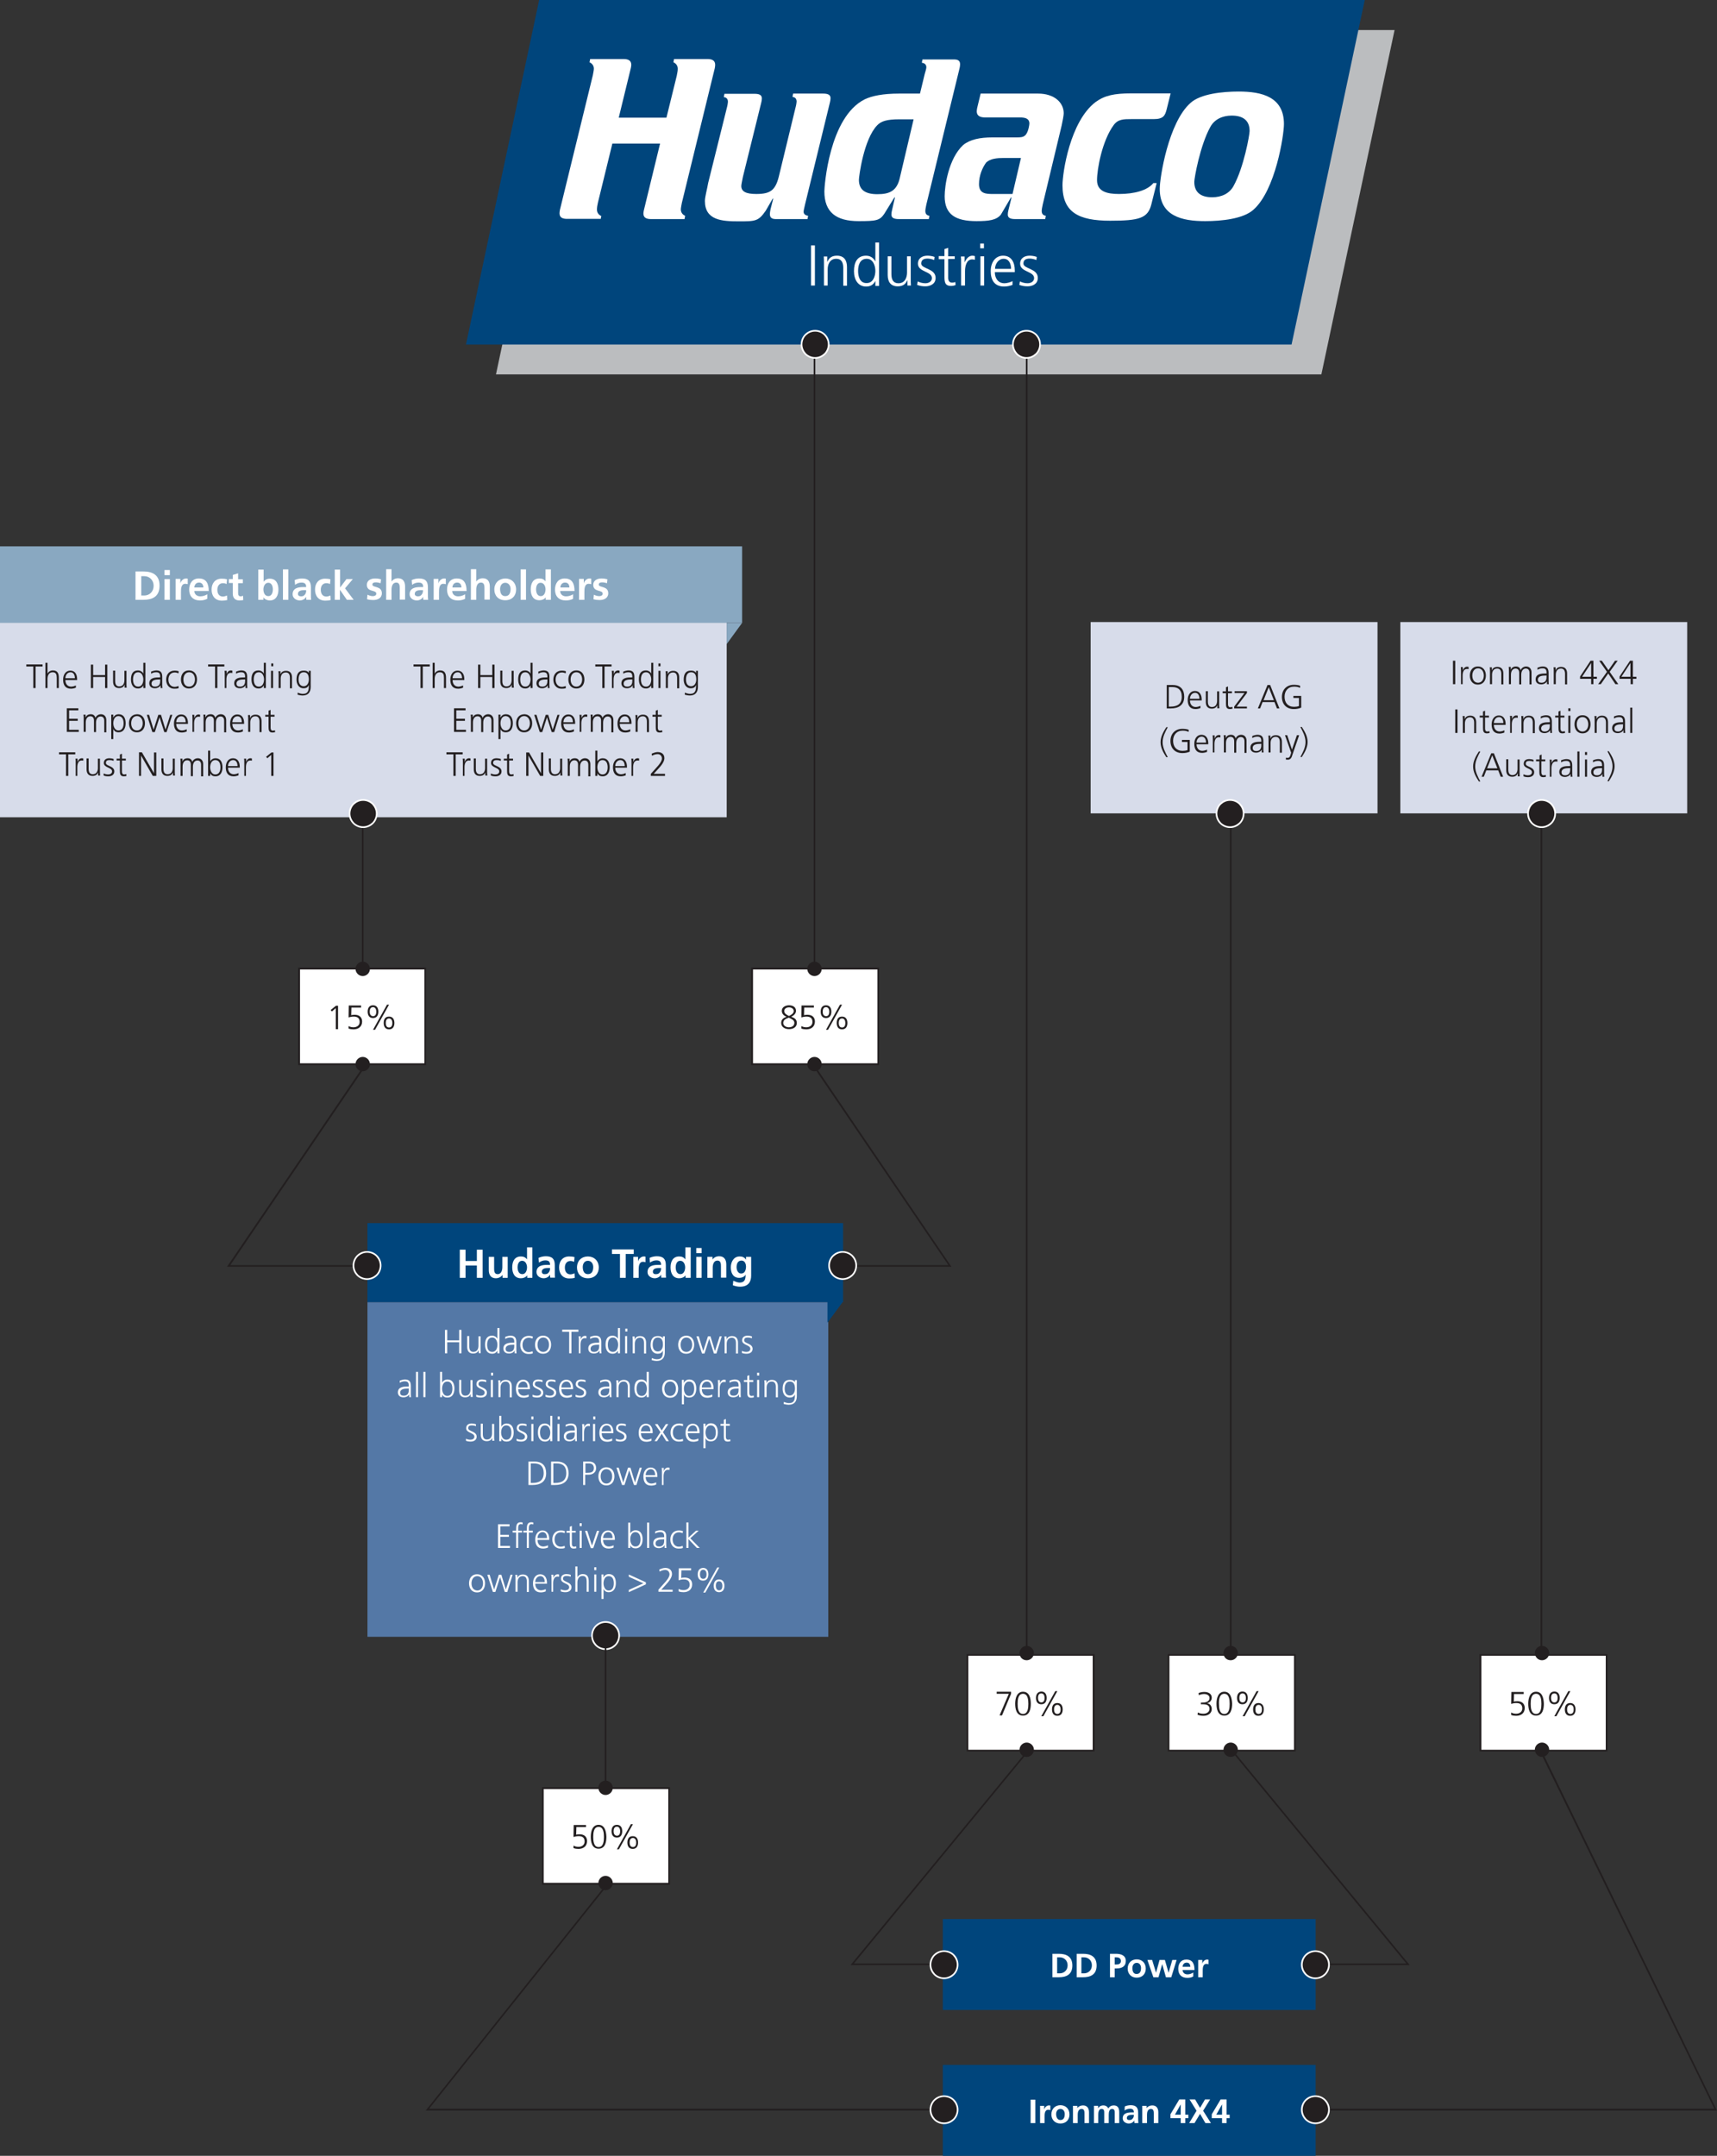 <?xml version="1.0" encoding="utf-8"?>
<!-- Generator: Adobe Illustrator 28.0.0, SVG Export Plug-In . SVG Version: 6.00 Build 0)  -->
<svg version="1.1" id="Layer_1" xmlns="http://www.w3.org/2000/svg" xmlns:xlink="http://www.w3.org/1999/xlink" x="0px" y="0px"
	 viewBox="0 0 835 1048" style="enable-background:new 0 0 835 1048;" xml:space="preserve">
<rect x="0" y="0" width="835" height="1048" fill="#333333" stroke="none"/>
<style type="text/css">
	.st0{fill:#BBBDBF;}
	.st1{fill:#00457C;}
	.st2{fill:#FFFFFF;}
	.st3{fill:#231F20;}
	.st4{fill:#D7DCEA;}
	.st5{fill:#89A8C1;}
	.st6{fill:#5478A6;}
</style>
<g>
	<polygon class="st0" points="276.8,14.6 678.2,14.6 642.6,182 241.2,182 	"/>
	<polygon class="st1" points="262.2,0 663.7,0 628.1,167.5 226.6,167.5 	"/>
	<path class="st2" d="M495.7,138.5c1.3,0.5,2.6,0.7,4,0.7c2.2,0,5-1,5-4.1c0-4.7-7-4.3-7-7c0-1.8,1.3-2.4,3.1-2.4
		c1,0,2.2,0.3,3.2,0.7l0.2-1.5c-1.3-0.5-2.8-0.6-3.5-0.6c-2.3,0-4.6,1.1-4.6,3.9c0,4.1,6.8,3.6,6.8,7c0,1.6-1.5,2.5-3.2,2.5
		c-1.4,0-2.7-0.4-3.7-0.9L495.7,138.5z M483.9,130.7c0-2.3,1.6-4.9,4.2-4.9c2.6,0,3.6,2.5,3.6,4.9H483.9z M492.5,136.6
		c-0.8,0.5-2.7,1.1-4,1.1c-3.1,0-4.7-2.4-4.7-5.4h9.7v-0.9c0-3.8-1.6-7.1-5.7-7.1c-3.6,0-6,3.1-6,7.5c0,4.3,1.8,7.5,6.5,7.5
		c1.3,0,2.9-0.3,4.1-0.8V136.6z M478.5,118.4h-1.8v2.3h1.8V118.4z M476.8,138.8h1.8v-14.2h-1.8V138.8z M467.5,138.8h1.8v-7
		c0-2.6,0.8-5.7,3.5-5.7c0.4,0,0.9,0.1,1.3,0.2v-1.8c-0.3-0.1-0.8-0.2-1.2-0.2c-1.8,0-3,1.5-3.7,3.1h-0.1v-2.7h-1.8
		c0.1,1,0.1,1.6,0.1,3.2V138.8z M464.3,124.6h-3.2v-4.1l-1.8,0.6v3.4h-2.8v1.5h2.8v8.3c0,2.6,0.1,4.7,3.2,4.7c0.9,0,1.7-0.2,2.2-0.4
		l-0.1-1.5c-0.5,0.2-0.9,0.3-1.6,0.3c-1.4,0-1.9-1.1-1.9-2.3v-9.2h3.2V124.6z M446,138.5c1.3,0.5,2.6,0.7,4,0.7c2.2,0,5-1,5-4.1
		c0-4.7-7-4.3-7-7c0-1.8,1.3-2.4,3.1-2.4c1,0,2.2,0.3,3.2,0.7l0.2-1.5c-1.3-0.5-2.8-0.6-3.5-0.6c-2.3,0-4.6,1.1-4.6,3.9
		c0,4.1,6.8,3.6,6.8,7c0,1.6-1.5,2.5-3.2,2.5c-1.4,0-2.7-0.4-3.7-0.9L446,138.5z M442.9,124.6h-1.8v7.9c0,2.4-1,5.2-4.2,5.2
		c-2.4,0-3.4-1.7-3.4-4.4v-8.7h-1.8v9.1c0,3.1,1.3,5.5,4.9,5.5c3,0,4-1.6,4.6-2.9h0.1v2.5h1.7c-0.1-1.1-0.1-2.3-0.1-3.4V124.6z
		 M417.3,131.7c0-2.8,0.9-5.9,4.2-5.9c3.1,0,4.2,3.4,4.2,5.9c0,2.6-1.1,5.9-4.2,5.9C418.2,137.7,417.3,134.5,417.3,131.7z
		 M427.5,117.9h-1.8v9.1h-0.1c-0.3-0.7-1.6-2.7-4.4-2.7c-4.2,0-5.9,3.1-5.9,7.5c0,4.2,2,7.5,5.9,7.5c2,0,3.5-0.8,4.4-2.6h0.1v2.3
		h1.8V117.9z M400.7,138.8h1.8V131c0-2.4,1-5.2,4.2-5.2c2.4,0,3.4,1.7,3.4,4.4v8.7h1.8v-9.1c0-3.1-1.3-5.5-4.9-5.5
		c-3,0-4,1.6-4.6,2.9h-0.1v-2.5h-1.7c0.1,1.1,0.1,2.3,0.1,3.4V138.8z M394.4,138.8h1.9v-19.5h-1.9V138.8z"/>
	<path class="st2" d="M292.1,106.6l0.3-1.6c-1-0.4-2.1-1.4-2.1-3.1c0-1.1,0.2-2.2,0.5-3.5l7-28.6H321l-7.9,32.5
		c-0.1,0.5-0.2,1.1-0.2,1.5c0,2.2,1.7,2.7,3.7,2.7h16.3l0.3-1.6c-1-0.4-2.1-1.4-2.1-3.1c0-0.6,0.3-2.2,0.5-3.2l16-65.4
		c0.1-0.4,0.2-1.3,0.2-1.7c0-2.2-1.7-2.8-3.7-2.8h-16.3l-0.3,1.6c1,0.4,2.1,1.4,2.1,3.1c0,1.4-0.3,2.2-0.5,3.5l-5,20.3h-23.2
		l5.9-24.2c0.1-0.5,0.2-1.1,0.2-1.5c0-2.2-1.7-2.8-3.7-2.8H287l-0.3,1.6c1,0.4,2.1,1.4,2.1,3.1c0,0.6-0.3,2.2-0.5,3.2l-16,65.4
		c-0.1,0.4-0.2,1.3-0.2,1.7c0,2.2,1.7,2.7,3.7,2.7H292.1z"/>
	<path class="st2" d="M375.8,96.5l0.2,0.2l-1.3,5.1c-0.2,1-0.3,1.8-0.3,2.3c0,2.1,1.5,2.4,3,2.4h15.3l0.3-1.6
		c-0.8-0.1-2.2-0.5-2.2-2c0-0.5,0.4-2.2,0.7-3.5l12.1-49.6c0.2-0.8,0.3-1.4,0.3-2.1c0-1.7-1.4-2.2-3.6-2.2h-14.6l-0.3,1.6
		c0.8,0.1,2,0.5,2,2.3c0,0.4-0.2,1.8-0.6,3.2l-7.8,32.2c-1.7,7.5-4,9.5-11.2,9.5c-4.9,0-7.3-1.1-7.3-3.9c0-0.8,0.6-3.3,0.8-4.5
		l8.9-36c0.2-0.8,0.3-1.4,0.3-2.1c0-1.7-1.4-2.2-3.6-2.2h-14.6l-0.3,1.6c0.8,0.1,2,0.5,2,2.3c0,0.4-0.2,1.8-0.6,3.2l-9,36.2
		c-0.5,3-1.6,6.8-1.6,8.8c0,9.4,8.3,9.9,16.4,9.9c8.2,0,9.6,0,13.2-5.2L375.8,96.5z"/>
	<path class="st2" d="M444.3,58L437.7,86c-1.4,6.8-5,8.4-11,8.4c-6.2,0-9-2.3-9-7c0-1.5,2.3-19.7,8.9-26.5c1.9-2,4.7-2.9,10.7-2.9
		H444.3z M466.4,34.2c0.3-1.1,0.5-2.1,0.5-3c0-2-1.5-2.3-3-2.3h-15.3l-0.3,1.6c0.8,0.1,2.2,0.5,2.2,2.2c0,0.5-0.3,1.7-0.8,3.3
		l-2.3,9.5h-10.2c-7.7,0-13.2,1.1-16.7,2.8C403.1,57,400.9,91,400.9,93c0,10.2,5.7,14.5,16.7,14.5c8.5,0,10.2-0.3,12.4-3.5l5-8.1
		l0.2,0.2l-1.4,6.1c-0.2,0.8-0.3,1.4-0.3,2.1c0,1.7,1.4,2.2,3.6,2.2h14.6l0.3-1.6c-0.8-0.1-2-0.5-2-2.3c0-0.7,0.2-1.8,0.5-3.2
		L466.4,34.2z"/>
	<path class="st2" d="M482.9,94.3c-3.4,0-6.8-0.1-6.8-4.8c0-4.2,1.7-8.1,3.5-10.5c2-1.9,5.3-2.2,8.6-2.2h8.3l-4.1,17.5H482.9z
		 M491.7,95.9l0.2,0.2l-1.5,6.1c-0.2,0.8-0.3,1.4-0.3,2.1c0,1.7,1.4,2.2,3.6,2.2h14.6l0.3-1.6c-0.8-0.1-2-0.5-2-2.3
		c0-0.7,0.2-1.8,0.5-3.2l9.2-38.4c0.5-2.2,1-5.1,1-5.9c0-5.5-4.9-9.6-12.4-9.6h-28l-1.5,6.2c-0.2,0.7-0.4,1.8-0.4,2.4
		c0,2.4,1.9,3,4.2,3H496c2.4,0,4.6,0.4,4.6,3c0,0.3-0.5,4.7-2.3,5.9c-0.8,0.7-2.2,0.8-3.8,0.8h-11.9c-6,0-10.9,1-14.2,3.7
		c-7.1,6.6-9,19.8-9,24.9c0,8.9,5.3,12.1,15.5,12.1c6.1,0,9.6-0.5,11.8-3.1L491.7,95.9z"/>
	<path class="st2" d="M562.5,89h-1.6c-2.9,3.6-9.3,5.3-16.7,5.3c-5.7,0-10.7-1.1-10.7-6.7c0-5.5,2.5-19.2,8.1-26.8
		c2.1-2.9,4.9-2.9,8.6-2.9h10.8c4.7,0,5.6-1.6,6.4-4.9l1.9-7.6H550c-8.1,0-12.8,1-17.2,4.2c-12.5,9.5-16.1,34.5-16.1,40.5
		c0,13.1,7.8,17.2,23.2,17.2c14.1,0,18.3-1.2,20-7.9L562.5,89z"/>
	<path class="st2" d="M580.8,88.4c0-1.8,2.8-17.7,7.8-26.7c2-3.7,5.9-5.5,10.4-5.5c5.2,0,8.7,2.1,8.7,7.5c0,1.8-2.8,17.7-7.8,26.7
		c-2,3.7-5.9,5.5-10.4,5.5C584.3,95.9,580.8,93.8,580.8,88.4 M586.1,107.5c7.9,0,18.5-1.1,23.4-5.5c10.8-9.4,14.9-36.3,14.9-41.7
		c0-13.2-10.7-15.8-22-15.8c-7.9,0-18.5,1.1-23.4,5.5C568.2,59.5,564,86.4,564,91.8C564,105,574.7,107.5,586.1,107.5"/>
	<polyline class="st3" points="176.8,397.3 176.8,471.2 176,471.2 176,397.3 	"/>
	<polyline class="st3" points="598.9,397.4 598.9,806.7 598.1,806.7 598.1,397.4 	"/>
	<polyline class="st3" points="499.7,169.6 499.7,808.5 498.9,808.5 498.9,169.6 	"/>
	<polyline class="st3" points="750,397.4 750,807.5 749.2,807.5 749.2,397.4 	"/>
	<polyline class="st3" points="396.5,170.6 396.5,472.1 395.7,472.1 395.7,170.6 	"/>
	<rect x="530.4" y="302.4" class="st4" width="139.5" height="93"/>
	<path class="st3" d="M631.7,343.2c-0.5,0.3-1.7,0.4-2.4,0.4c-3,0-4.6-2-4.6-4.9c0-2.8,1.7-4.9,4.6-4.9c1,0,2,0.1,2.9,0.6l0.1-1
		c-0.8-0.4-2.2-0.5-3.1-0.5c-3.5,0-5.8,2.4-5.8,5.9c0,3.5,2.2,5.9,5.8,5.9c1.3,0,2.4-0.2,3.6-0.7v-5.7h-3.8v1h2.7V343.2z
		 M619.5,340.4h-5l2.5-6.3L619.5,340.4z M611.7,344.4h1.1l1.2-3.1h5.8l1.2,3.1h1.2l-4.5-11.4h-1.3L611.7,344.4z M600.2,344.4h6.2
		v-0.9h-5l5-6.6v-0.9h-6v0.9h4.8l-5,6.6V344.4z M599.1,336.1h-1.9v-2.4l-1,0.4v2h-1.6v0.9h1.6v4.9c0,1.5,0.1,2.8,1.9,2.8
		c0.5,0,1-0.1,1.3-0.2l-0.1-0.9c-0.3,0.1-0.6,0.2-1,0.2c-0.8,0-1.1-0.6-1.1-1.4V337h1.9V336.1z M592.9,336.1h-1v4.6
		c0,1.4-0.6,3-2.5,3c-1.4,0-2-1-2-2.6v-5.1h-1v5.3c0,1.8,0.8,3.2,2.9,3.2c1.7,0,2.4-0.9,2.7-1.7h0v1.5h1c-0.1-0.7-0.1-1.3-0.1-2
		V336.1z M578.7,339.7c0-1.4,0.9-2.9,2.5-2.9c1.5,0,2.1,1.4,2.1,2.9H578.7z M583.8,343.1c-0.5,0.3-1.6,0.6-2.3,0.6
		c-1.8,0-2.8-1.4-2.8-3.2h5.7V340c0-2.2-1-4.1-3.3-4.1c-2.1,0-3.5,1.8-3.5,4.4c0,2.5,1,4.4,3.8,4.4c0.8,0,1.7-0.2,2.4-0.5V343.1z
		 M567.3,344.4h2c3.8,0,6.6-1.6,6.6-5.7c0-3.3-1.6-5.7-5.7-5.7h-2.8V344.4z M568.4,334h1.7c2.6,0,4.6,1.2,4.6,4.7
		c0,3.5-2.1,4.8-5.4,4.8h-0.9V334z"/>
	<path class="st3" d="M632.4,353.4c1.2,2.3,2.5,4.7,2.5,7.3c0,2.7-1.3,5-2.5,7.3h0.7c1.4-2.2,2.8-4.6,2.8-7.3c0-2.8-1.4-5.1-2.8-7.3
		H632.4z M626,357.4h-1.1l3,8.5l-0.2,0.7c-0.3,1.1-0.6,1.8-1.5,1.8c-0.4,0-0.6-0.1-0.8-0.1l-0.1,0.9c0.3,0.1,0.7,0.1,1.1,0.1
		c1.2,0,1.8-1.1,2.1-2.3l3.3-9.6h-1.1l-2.4,7h0L626,357.4z M616.9,365.8h1v-4.6c0-1.4,0.6-3,2.5-3c1.4,0,2,1,2,2.6v5.1h1v-5.3
		c0-1.8-0.8-3.2-2.9-3.2c-1.7,0-2.4,0.9-2.7,1.7h0v-1.5h-1c0.1,0.7,0.1,1.3,0.1,2V365.8z M613.4,362.1c0,0.9,0,3-2.5,3
		c-1,0-1.7-0.4-1.7-1.5c0-1.8,2.1-2,3.9-2h0.3V362.1z M613.5,365.8h1c-0.1-0.6-0.1-1.1-0.1-1.8v-3.7c0-2.2-0.9-3.1-2.9-3.1
		c-0.7,0-1.8,0.3-2.5,0.6v1c0.8-0.5,1.6-0.7,2.5-0.7c1.4,0,1.9,0.7,1.9,2.1v0.4h-0.2c-2.2,0-5.1,0.1-5.1,2.9c0,0.8,0.4,2.4,2.8,2.4
		c1,0,2.2-0.5,2.7-1.5h0V365.8z M606.2,365.8V360c0-1.6-1-2.8-2.6-2.8c-1.3,0-2.3,0.8-2.7,1.8h0c-0.3-1.5-1.5-1.8-2.2-1.8
		c-1.8,0-2.3,1-2.6,1.6l0,0v-1.4h-1c0.1,0.7,0.1,1.3,0.1,2v6.4h1v-4.6c0-2.1,1.1-3,2.2-3c1.3,0,1.8,0.9,1.8,2.1v5.6h1v-4.6
		c0-2.1,1.1-3,2.2-3c1.3,0,1.8,0.9,1.8,2.1v5.6H606.2z M589.6,365.8h1v-4.1c0-1.5,0.4-3.3,2.1-3.3c0.3,0,0.5,0,0.8,0.1v-1.1
		c-0.2,0-0.5-0.1-0.7-0.1c-1.1,0-1.8,0.9-2.1,1.8h0v-1.6h-1c0.1,0.6,0.1,1,0.1,1.9V365.8z M581.9,361c0-1.4,0.9-2.9,2.5-2.9
		c1.5,0,2.1,1.4,2.1,2.9H581.9z M587,364.4c-0.5,0.3-1.6,0.6-2.3,0.6c-1.8,0-2.8-1.4-2.8-3.2h5.7v-0.5c0-2.2-1-4.1-3.3-4.1
		c-2.1,0-3.5,1.8-3.5,4.4c0,2.5,1,4.4,3.8,4.4c0.8,0,1.7-0.2,2.4-0.5V364.4z M577.5,364.6c-0.5,0.3-1.7,0.4-2.4,0.4
		c-3,0-4.6-2-4.6-4.9c0-2.8,1.7-4.9,4.6-4.9c1,0,2,0.1,2.9,0.6l0.1-1c-0.8-0.4-2.2-0.5-3.1-0.5c-3.5,0-5.8,2.4-5.8,5.9
		c0,3.5,2.2,5.9,5.8,5.9c1.3,0,2.4-0.2,3.6-0.7v-5.7h-3.8v1h2.7V364.6z M567.9,368.1c-1.2-2.3-2.5-4.7-2.5-7.3c0-2.7,1.3-5,2.5-7.3
		h-0.7c-1.4,2.2-2.8,4.6-2.8,7.3c0,2.8,1.4,5.1,2.8,7.3H567.9z"/>
	<rect x="681" y="302.4" class="st4" width="139.5" height="93"/>
	<path class="st3" d="M787.5,330h5.5v2.6h1.1V330h1.7v-1h-1.7v-7.8h-1.4l-5.1,7.7V330z M792.9,329h-4.4l4.4-6.7h0V329z M777.2,332.6
		h1.3l3.6-5.2l3.5,5.2h1.4l-4.2-6l3.9-5.4h-1.3l-3.2,4.6l-3.2-4.6h-1.3l3.8,5.4L777.2,332.6z M768.3,330h5.5v2.6h1.1V330h1.7v-1
		h-1.7v-7.8h-1.4l-5.1,7.7V330z M773.8,329h-4.4l4.4-6.7h0V329z M755.6,332.6h1V328c0-1.4,0.6-3,2.5-3c1.4,0,2,1,2,2.6v5.1h1v-5.3
		c0-1.8-0.8-3.2-2.9-3.2c-1.7,0-2.4,0.9-2.7,1.7h0v-1.5h-1c0.1,0.7,0.1,1.3,0.1,2V332.6z M752.1,328.9c0,0.9,0,3-2.5,3
		c-1,0-1.7-0.4-1.7-1.5c0-1.8,2.1-2,3.9-2h0.3V328.9z M752.2,332.6h1c-0.1-0.6-0.1-1.1-0.1-1.8v-3.7c0-2.2-0.9-3.1-2.9-3.1
		c-0.7,0-1.8,0.3-2.5,0.6v1c0.8-0.5,1.6-0.7,2.5-0.7c1.4,0,1.9,0.7,1.9,2.1v0.4h-0.2c-2.2,0-5.1,0.1-5.1,2.9c0,0.8,0.4,2.4,2.8,2.4
		c1,0,2.2-0.5,2.7-1.5h0V332.6z M744.8,332.6v-5.8c0-1.6-1-2.8-2.6-2.8c-1.3,0-2.3,0.8-2.7,1.8h0c-0.3-1.5-1.5-1.8-2.2-1.8
		c-1.8,0-2.3,1-2.6,1.6l0,0v-1.4h-1c0.1,0.7,0.1,1.3,0.1,2v6.4h1V328c0-2.1,1.1-3,2.2-3c1.3,0,1.8,0.9,1.8,2.1v5.6h1V328
		c0-2.1,1.1-3,2.2-3c1.3,0,1.8,0.9,1.8,2.1v5.6H744.8z M724.6,332.6h1V328c0-1.4,0.6-3,2.5-3c1.4,0,2,1,2,2.6v5.1h1v-5.3
		c0-1.8-0.8-3.2-2.9-3.2c-1.7,0-2.4,0.9-2.7,1.7h0v-1.5h-1c0.1,0.7,0.1,1.3,0.1,2V332.6z M716,328.4c0-1.9,1-3.5,2.8-3.5
		s2.8,1.6,2.8,3.5c0,1.9-1,3.5-2.8,3.5S716,330.4,716,328.4z M714.8,328.4c0,2.3,1.2,4.4,3.9,4.4s3.9-2.1,3.9-4.4
		c0-2.3-1.2-4.4-3.9-4.4S714.8,326.1,714.8,328.4z M710.3,332.6h1v-4.1c0-1.5,0.4-3.3,2.1-3.3c0.3,0,0.5,0,0.8,0.1v-1.1
		c-0.2,0-0.5-0.1-0.7-0.1c-1.1,0-1.8,0.9-2.1,1.8h0v-1.6h-1c0.1,0.6,0.1,1,0.1,1.9V332.6z M706.6,332.6h1.1v-11.4h-1.1V332.6z"/>
	<path class="st3" d="M792.8,356.3h1V344h-1V356.3z M789.3,352.6c0,0.9,0,3-2.5,3c-1,0-1.7-0.4-1.7-1.5c0-1.8,2.1-2,3.9-2h0.3V352.6
		z M789.4,356.3h1c-0.1-0.6-0.1-1.1-0.1-1.8v-3.7c0-2.2-0.9-3.1-2.9-3.1c-0.7,0-1.8,0.3-2.5,0.6v1c0.8-0.5,1.6-0.7,2.5-0.7
		c1.4,0,1.9,0.7,1.9,2.1v0.4h-0.2c-2.2,0-5.1,0.1-5.1,2.9c0,0.8,0.4,2.4,2.8,2.4c1,0,2.2-0.5,2.7-1.5h0V356.3z M775.5,356.3h1v-4.6
		c0-1.4,0.6-3,2.5-3c1.4,0,2,1,2,2.6v5.1h1v-5.3c0-1.8-0.8-3.2-2.9-3.2c-1.7,0-2.4,0.9-2.7,1.7h0v-1.5h-1c0.1,0.7,0.1,1.3,0.1,2
		V356.3z M766.8,352.1c0-1.9,1-3.5,2.8-3.5s2.8,1.6,2.8,3.5c0,1.9-1,3.5-2.8,3.5S766.8,354,766.8,352.1z M765.7,352.1
		c0,2.3,1.2,4.4,3.9,4.4s3.9-2.1,3.9-4.4c0-2.3-1.2-4.4-3.9-4.4S765.7,349.8,765.7,352.1z M763.7,344.3h-1v1.4h1V344.3z
		 M762.7,356.3h1v-8.4h-1V356.3z M760.8,347.9h-1.9v-2.4l-1,0.4v2h-1.6v0.9h1.6v4.9c0,1.5,0.1,2.8,1.9,2.8c0.5,0,1-0.1,1.3-0.2
		l-0.1-0.9c-0.3,0.1-0.6,0.2-1,0.2c-0.8,0-1.1-0.6-1.1-1.4v-5.4h1.9V347.9z M753.7,352.6c0,0.9,0,3-2.5,3c-1,0-1.7-0.4-1.7-1.5
		c0-1.8,2.1-2,3.9-2h0.3V352.6z M753.8,356.3h1c-0.1-0.6-0.1-1.1-0.1-1.8v-3.7c0-2.2-0.9-3.1-2.9-3.1c-0.7,0-1.8,0.3-2.5,0.6v1
		c0.8-0.5,1.6-0.7,2.5-0.7c1.4,0,1.9,0.7,1.9,2.1v0.4h-0.2c-2.2,0-5.1,0.1-5.1,2.9c0,0.8,0.4,2.4,2.8,2.4c1,0,2.2-0.5,2.7-1.5h0
		V356.3z M739.9,356.3h1v-4.6c0-1.4,0.6-3,2.5-3c1.4,0,2,1,2,2.6v5.1h1v-5.3c0-1.8-0.8-3.2-2.9-3.2c-1.7,0-2.4,0.9-2.7,1.7h0v-1.5
		h-1c0.1,0.7,0.1,1.3,0.1,2V356.3z M734.2,356.3h1v-4.1c0-1.5,0.4-3.3,2.1-3.3c0.3,0,0.5,0,0.8,0.1v-1.1c-0.2,0-0.5-0.1-0.7-0.1
		c-1.1,0-1.8,0.9-2.1,1.8h0v-1.6h-1c0.1,0.6,0.1,1,0.1,1.9V356.3z M726.5,351.5c0-1.4,0.9-2.9,2.5-2.9c1.5,0,2.1,1.4,2.1,2.9H726.5z
		 M731.6,355c-0.5,0.3-1.6,0.6-2.3,0.6c-1.8,0-2.8-1.4-2.8-3.2h5.7v-0.5c0-2.2-1-4.1-3.3-4.1c-2.1,0-3.5,1.8-3.5,4.4
		c0,2.5,1,4.4,3.8,4.4c0.8,0,1.7-0.2,2.4-0.5V355z M724.1,347.9h-1.9v-2.4l-1,0.4v2h-1.6v0.9h1.6v4.9c0,1.5,0.1,2.8,1.9,2.8
		c0.5,0,1-0.1,1.3-0.2l-0.1-0.9c-0.3,0.1-0.6,0.2-1,0.2c-0.8,0-1.1-0.6-1.1-1.4v-5.4h1.9V347.9z M711.4,356.3h1v-4.6
		c0-1.4,0.6-3,2.5-3c1.4,0,2,1,2,2.6v5.1h1v-5.3c0-1.8-0.8-3.2-2.9-3.2c-1.7,0-2.4,0.9-2.7,1.7h0v-1.5h-1c0.1,0.7,0.1,1.3,0.1,2
		V356.3z M707.7,356.3h1.1v-11.4h-1.1V356.3z"/>
	<path class="st3" d="M781.7,365.2c1.2,2.3,2.5,4.7,2.5,7.3s-1.3,5-2.5,7.3h0.7c1.4-2.2,2.8-4.6,2.8-7.3c0-2.8-1.4-5.1-2.8-7.3
		H781.7z M779.1,373.9c0,0.9,0,3-2.5,3c-1,0-1.7-0.4-1.7-1.5c0-1.8,2.1-2,3.9-2h0.3V373.9z M779.2,377.6h1c-0.1-0.6-0.1-1.1-0.1-1.8
		v-3.7c0-2.2-0.9-3.1-2.9-3.1c-0.7,0-1.8,0.3-2.5,0.6v1c0.8-0.5,1.6-0.7,2.5-0.7c1.4,0,1.9,0.7,1.9,2.1v0.4h-0.2
		c-2.2,0-5.1,0.1-5.1,2.9c0,0.8,0.4,2.4,2.8,2.4c1,0,2.2-0.5,2.7-1.5h0V377.6z M771.8,365.6h-1v1.4h1V365.6z M770.8,377.6h1v-8.4h-1
		V377.6z M767.1,377.6h1v-12.3h-1V377.6z M763.6,373.9c0,0.9,0,3-2.5,3c-1,0-1.7-0.4-1.7-1.5c0-1.8,2.1-2,3.9-2h0.3V373.9z
		 M763.7,377.6h1c-0.1-0.6-0.1-1.1-0.1-1.8v-3.7c0-2.2-0.9-3.1-2.9-3.1c-0.7,0-1.8,0.3-2.5,0.6v1c0.8-0.5,1.6-0.7,2.5-0.7
		c1.4,0,1.9,0.7,1.9,2.1v0.4h-0.2c-2.2,0-5.1,0.1-5.1,2.9c0,0.8,0.4,2.4,2.8,2.4c1,0,2.2-0.5,2.7-1.5h0V377.6z M753.5,377.6h1v-4.1
		c0-1.5,0.4-3.3,2.1-3.3c0.3,0,0.5,0,0.8,0.1v-1.1c-0.2,0-0.5-0.1-0.7-0.1c-1.1,0-1.8,0.9-2.1,1.8h0v-1.6h-1c0.1,0.6,0.1,1,0.1,1.9
		V377.6z M751.6,369.2h-1.9v-2.4l-1,0.4v2H747v0.9h1.6v4.9c0,1.5,0.1,2.8,1.9,2.8c0.5,0,1-0.1,1.3-0.2l-0.1-0.9
		c-0.3,0.1-0.6,0.2-1,0.2c-0.8,0-1.1-0.6-1.1-1.4v-5.4h1.9V369.2z M740.9,377.4c0.7,0.3,1.5,0.4,2.3,0.4c1.3,0,2.9-0.6,2.9-2.4
		c0-2.7-4.1-2.5-4.1-4.1c0-1.1,0.7-1.4,1.8-1.4c0.6,0,1.3,0.1,1.9,0.4l0.1-0.9c-0.7-0.3-1.6-0.4-2.1-0.4c-1.4,0-2.7,0.6-2.7,2.3
		c0,2.4,4,2.1,4,4.1c0,1-0.9,1.5-1.9,1.5c-0.8,0-1.6-0.2-2.2-0.5L740.9,377.4z M739,369.2h-1v4.6c0,1.4-0.6,3-2.5,3
		c-1.4,0-2-1-2-2.6v-5.1h-1v5.3c0,1.8,0.8,3.2,2.9,3.2c1.7,0,2.4-0.9,2.7-1.7h0v1.5h1c-0.1-0.7-0.1-1.3-0.1-2V369.2z M728.2,373.5
		h-5l2.5-6.3L728.2,373.5z M720.5,377.6h1.1l1.2-3.1h5.8l1.2,3.1h1.2l-4.5-11.4h-1.3L720.5,377.6z M719.9,379.9
		c-1.2-2.3-2.5-4.7-2.5-7.3s1.3-5,2.5-7.3h-0.7c-1.4,2.2-2.8,4.6-2.8,7.3c0,2.8,1.4,5.1,2.8,7.3H719.9z"/>
	<rect x="365.8" y="470.8" class="st2" width="61.4" height="46.5"/>
	<path class="st3" d="M401.7,500.6h1l6.8-12.2h-1L401.7,500.6z M400.1,491.8c0-1,0.3-2.2,1.6-2.2c1.2,0,1.6,1.2,1.6,2.2
		s-0.3,2.2-1.6,2.2C400.4,493.9,400.1,492.8,400.1,491.8z M399.1,491.8c0,1.8,0.8,3.1,2.6,3.1s2.6-1.3,2.6-3.1s-0.8-3.1-2.6-3.1
		S399.1,490,399.1,491.8z M407.9,497.3c0-1,0.3-2.2,1.6-2.2c1.2,0,1.6,1.2,1.6,2.2c0,1-0.3,2.2-1.6,2.2
		C408.2,499.5,407.9,498.3,407.9,497.3z M406.9,497.3c0,1.8,0.8,3.1,2.6,3.1c1.8,0,2.6-1.3,2.6-3.1s-0.8-3.1-2.6-3.1
		C407.6,494.2,406.9,495.5,406.9,497.3z M395.7,488.8h-5.9l-0.1,5.8c0.8-0.2,1.5-0.4,2.5-0.4c1.9,0,2.9,0.8,2.9,2.6
		c0,1.8-1.5,2.6-3,2.6c-0.8,0-1.7-0.2-2.4-0.6v1.2c0.8,0.3,1.6,0.4,2.4,0.4c2.4,0,4.2-1.3,4.2-3.8c0-2.1-1.4-3.3-3.6-3.3
		c-0.9,0-1.4,0.1-1.7,0.2l0.1-3.7h4.7V488.8z M381.4,491.5c0-1.2,1.1-1.8,2.3-1.8c1.1,0,2.3,0.6,2.3,1.8c0,1.2-1.3,1.9-2.3,2.4
		C382.7,493.4,381.4,492.8,381.4,491.5z M386.3,497.2c0,1.6-1.3,2.2-2.7,2.2c-1.3,0-2.7-0.8-2.7-2.1c0-1.6,1.3-2,2.7-2.6
		C384.7,495.3,386.3,495.8,386.3,497.2z M380.2,491.4c0,1.5,1.1,2.4,2.3,2.9c-1.5,0.5-2.6,1.3-2.6,3c0,2.1,2,3,3.8,3
		c1.8,0,3.8-0.8,3.8-3c0-1.8-1.2-2.5-2.7-3c1.1-0.6,2.3-1.5,2.3-2.9c0-1.9-1.6-2.7-3.4-2.7C382.3,488.7,380.2,489.4,380.2,491.4z"/>
	<polygon class="st3" points="365.8,517.3 365.8,516.9 426.7,516.9 426.7,471.3 366.2,471.3 366.2,517.3 365.8,517.3 365.8,516.9 
		365.8,517.3 365.3,517.3 365.3,470.4 427.5,470.4 427.5,517.8 365.3,517.8 365.3,517.3 	"/>
	<rect x="568.3" y="804.5" class="st2" width="61.4" height="46.5"/>
	<path class="st3" d="M604.3,834.3h1l6.8-12.2h-1L604.3,834.3z M602.7,825.4c0-1,0.3-2.2,1.6-2.2c1.2,0,1.6,1.2,1.6,2.2
		s-0.3,2.2-1.6,2.2C603,827.6,602.7,826.4,602.7,825.4z M601.6,825.4c0,1.8,0.8,3.1,2.6,3.1s2.6-1.3,2.6-3.1s-0.8-3.1-2.6-3.1
		S601.6,823.7,601.6,825.4z M610.5,831c0-1,0.3-2.2,1.6-2.2s1.6,1.2,1.6,2.2c0,1-0.3,2.2-1.6,2.2S610.5,832,610.5,831z M609.4,831
		c0,1.8,0.8,3.1,2.6,3.1c1.8,0,2.6-1.3,2.6-3.1c0-1.8-0.8-3.1-2.6-3.1C610.2,827.9,609.4,829.2,609.4,831z M595.4,822.4
		c-3,0-3.8,3.2-3.8,5.8c0,2.4,0.5,5.8,3.8,5.8s3.8-3.4,3.8-5.8C599.1,825.5,598.4,822.4,595.4,822.4z M595.4,823.4
		c2.4,0,2.6,3,2.6,4.9c0,1.9-0.2,4.9-2.6,4.9s-2.6-3-2.6-4.9C592.7,826.3,593,823.4,595.4,823.4z M584.1,828.5h1
		c1.2,0,3.1,0.2,3.1,2.2c0,1.7-1.6,2.4-2.9,2.4c-0.8,0-1.8-0.1-2.8-0.6l-0.1,1.1c0.9,0.3,1.8,0.5,2.8,0.5c2.3,0,4.1-1.2,4.1-3.3
		c0-1.5-0.9-2.7-2.4-2.8v0c1.4-0.3,2.4-1.3,2.4-2.7c0-2-1.8-2.8-3.6-2.8c-1,0-1.9,0.2-2.8,0.5l0.1,1.1c0.8-0.4,1.7-0.6,2.6-0.6
		c1.2,0,2.6,0.6,2.6,1.9c0,2.1-2.3,2.3-3.9,2.3h-0.3V828.5z"/>
	<polygon class="st3" points="568.3,851 568.3,850.6 629.3,850.6 629.3,804.9 568.7,804.9 568.7,851 568.3,851 568.3,850.6 
		568.3,851 567.9,851 567.9,804.1 630.1,804.1 630.1,851.4 567.9,851.4 567.9,851 	"/>
	<rect x="719.9" y="804.5" class="st2" width="61.4" height="46.5"/>
	<path class="st3" d="M755.9,834.3h1l6.8-12.2h-1L755.9,834.3z M754.3,825.4c0-1,0.3-2.2,1.6-2.2s1.6,1.2,1.6,2.2s-0.3,2.2-1.6,2.2
		S754.3,826.4,754.3,825.4z M753.3,825.4c0,1.8,0.8,3.1,2.6,3.1s2.6-1.3,2.6-3.1s-0.8-3.1-2.6-3.1S753.3,823.7,753.3,825.4z
		 M762.1,831c0-1,0.3-2.2,1.6-2.2s1.6,1.2,1.6,2.2c0,1-0.3,2.2-1.6,2.2S762.1,832,762.1,831z M761,831c0,1.8,0.8,3.1,2.6,3.1
		c1.8,0,2.6-1.3,2.6-3.1c0-1.8-0.8-3.1-2.6-3.1C761.8,827.9,761,829.2,761,831z M747,822.4c-3,0-3.8,3.2-3.8,5.8
		c0,2.4,0.5,5.8,3.8,5.8c3.3,0,3.8-3.4,3.8-5.8C750.7,825.5,750,822.4,747,822.4z M747,823.4c2.4,0,2.6,3,2.6,4.9
		c0,1.9-0.2,4.9-2.6,4.9c-2.4,0-2.6-3-2.6-4.9C744.4,826.3,744.6,823.4,747,823.4z M740.8,822.5H735l-0.1,5.8
		c0.8-0.2,1.5-0.4,2.5-0.4c1.9,0,2.9,0.8,2.9,2.6c0,1.8-1.5,2.6-3,2.6c-0.8,0-1.7-0.2-2.4-0.6v1.2c0.8,0.3,1.6,0.4,2.4,0.4
		c2.4,0,4.2-1.3,4.2-3.8c0-2.1-1.4-3.3-3.6-3.3c-0.9,0-1.4,0.1-1.7,0.2l0.1-3.7h4.7V822.5z"/>
	<polygon class="st3" points="719.9,851 719.9,850.6 780.9,850.6 780.9,804.9 720.4,804.9 720.4,851 719.9,851 719.9,850.6 
		719.9,851 719.5,851 719.5,804.1 781.7,804.1 781.7,851.4 719.5,851.4 719.5,851 	"/>
	<rect x="470.5" y="804.5" class="st2" width="61.4" height="46.5"/>
	<path class="st3" d="M506.4,834.3h1l6.8-12.2h-1L506.4,834.3z M504.8,825.4c0-1,0.3-2.2,1.6-2.2c1.2,0,1.6,1.2,1.6,2.2
		s-0.3,2.2-1.6,2.2C505.2,827.6,504.8,826.4,504.8,825.4z M503.8,825.4c0,1.8,0.8,3.1,2.6,3.1c1.8,0,2.6-1.3,2.6-3.1
		s-0.8-3.1-2.6-3.1C504.6,822.4,503.8,823.7,503.8,825.4z M512.6,831c0-1,0.3-2.2,1.6-2.2c1.2,0,1.6,1.2,1.6,2.2
		c0,1-0.3,2.2-1.6,2.2C512.9,833.2,512.6,832,512.6,831z M511.6,831c0,1.8,0.8,3.1,2.6,3.1c1.8,0,2.6-1.3,2.6-3.1
		c0-1.8-0.8-3.1-2.6-3.1C512.3,827.9,511.6,829.2,511.6,831z M497.5,822.4c-3,0-3.8,3.2-3.8,5.8c0,2.4,0.5,5.8,3.8,5.8
		s3.8-3.4,3.8-5.8C501.3,825.5,500.6,822.4,497.5,822.4z M497.5,823.4c2.4,0,2.6,3,2.6,4.9c0,1.9-0.2,4.9-2.6,4.9s-2.6-3-2.6-4.9
		C494.9,826.3,495.1,823.4,497.5,823.4z M486.1,833.9h1.2l4.4-10.5v-1h-7v1h5.9L486.1,833.9z"/>
	<polygon class="st3" points="470.5,851 470.5,850.6 531.4,850.6 531.4,804.9 470.9,804.9 470.9,851 470.5,851 470.5,850.6 
		470.5,851 470.1,851 470.1,804.1 532.3,804.1 532.3,851.4 470.1,851.4 470.1,851 	"/>
	<rect x="145.5" y="470.8" class="st2" width="61.4" height="46.5"/>
	<path class="st3" d="M181.4,500.6h1l6.8-12.2h-1L181.4,500.6z M179.8,491.8c0-1,0.3-2.2,1.6-2.2c1.2,0,1.6,1.2,1.6,2.2
		s-0.3,2.2-1.6,2.2C180.1,493.9,179.8,492.8,179.8,491.8z M178.8,491.8c0,1.8,0.8,3.1,2.6,3.1c1.8,0,2.6-1.3,2.6-3.1
		s-0.8-3.1-2.6-3.1C179.6,488.7,178.8,490,178.8,491.8z M187.6,497.3c0-1,0.3-2.2,1.6-2.2c1.2,0,1.6,1.2,1.6,2.2
		c0,1-0.3,2.2-1.6,2.2C187.9,499.5,187.6,498.3,187.6,497.3z M186.6,497.3c0,1.8,0.8,3.1,2.6,3.1c1.8,0,2.6-1.3,2.6-3.1
		s-0.8-3.1-2.6-3.1C187.3,494.2,186.6,495.5,186.6,497.3z M175.5,488.8h-5.9l-0.1,5.8c0.8-0.2,1.5-0.4,2.5-0.4
		c1.9,0,2.9,0.8,2.9,2.6c0,1.8-1.5,2.6-3,2.6c-0.8,0-1.7-0.2-2.4-0.6v1.2c0.8,0.3,1.6,0.4,2.4,0.4c2.4,0,4.2-1.3,4.2-3.8
		c0-2.1-1.4-3.3-3.6-3.3c-0.9,0-1.4,0.1-1.7,0.2l0.1-3.7h4.7V488.8z M160.8,491l0.6,0.7l1.9-1.6v10.2h1.1v-11.4h-1L160.8,491z"/>
	<polygon class="st3" points="145.5,517.3 145.5,516.9 206.4,516.9 206.4,471.3 145.9,471.3 145.9,517.3 145.5,517.3 145.5,516.9 
		145.5,517.3 145,517.3 145,470.4 207.2,470.4 207.2,517.8 145,517.8 145,517.3 	"/>
	<path class="st3" d="M396.4,174c3.6,0,6.6-2.9,6.6-6.6c0-3.6-2.9-6.6-6.6-6.6c-3.6,0-6.6,2.9-6.6,6.6
		C389.9,171.1,392.8,174,396.4,174"/>
	<path class="st2" d="M396.4,174v-0.4c1.7,0,3.2-0.7,4.4-1.8c1.1-1.1,1.8-2.7,1.8-4.4c0-1.7-0.7-3.2-1.8-4.4
		c-1.1-1.1-2.7-1.8-4.4-1.8c-1.7,0-3.2,0.7-4.4,1.8c-1.1,1.1-1.8,2.7-1.8,4.4c0,1.7,0.7,3.2,1.8,4.4c1.1,1.1,2.7,1.8,4.4,1.8V174
		v0.4c-3.9,0-7-3.1-7-7c0-3.9,3.1-7,7-7c3.9,0,7,3.1,7,7c0,3.9-3.1,7-7,7V174z"/>
	<path class="st3" d="M598.2,402.1c3.6,0,6.6-2.9,6.6-6.6c0-3.6-2.9-6.6-6.6-6.6c-3.6,0-6.6,2.9-6.6,6.6
		C591.7,399.1,594.6,402.1,598.2,402.1"/>
	<path class="st2" d="M598.2,402.1v-0.4c1.7,0,3.2-0.7,4.4-1.8c1.1-1.1,1.8-2.7,1.8-4.4c0-1.7-0.7-3.2-1.8-4.4
		c-1.1-1.1-2.7-1.8-4.4-1.8c-1.7,0-3.2,0.7-4.4,1.8c-1.1,1.1-1.8,2.7-1.8,4.4c0,1.7,0.7,3.2,1.8,4.4c1.1,1.1,2.7,1.8,4.4,1.8V402.1
		v0.4c-3.9,0-7-3.1-7-7c0-3.9,3.1-7,7-7c3.9,0,7,3.1,7,7c0,3.9-3.1,7-7,7V402.1z"/>
	<path class="st3" d="M749.7,402.1c3.6,0,6.6-2.9,6.6-6.6c0-3.6-2.9-6.6-6.6-6.6c-3.6,0-6.6,2.9-6.6,6.6
		C743.1,399.1,746,402.1,749.7,402.1"/>
	<path class="st2" d="M749.7,402.1v-0.4c1.7,0,3.2-0.7,4.4-1.8c1.1-1.1,1.8-2.7,1.8-4.4c0-1.7-0.7-3.2-1.8-4.4
		c-1.1-1.1-2.7-1.8-4.4-1.8c-1.7,0-3.2,0.7-4.4,1.8c-1.1,1.1-1.8,2.7-1.8,4.4c0,1.7,0.7,3.2,1.8,4.4c1.1,1.1,2.7,1.8,4.4,1.8V402.1
		v0.4c-3.9,0-7-3.1-7-7c0-3.9,3.1-7,7-7c3.9,0,7,3.1,7,7c0,3.9-3.1,7-7,7V402.1z"/>
	<path class="st3" d="M499.2,174c3.6,0,6.6-2.9,6.6-6.6c0-3.6-2.9-6.6-6.6-6.6c-3.6,0-6.6,2.9-6.6,6.6
		C492.6,171.1,495.6,174,499.2,174"/>
	<path class="st2" d="M499.2,174v-0.4c1.7,0,3.2-0.7,4.4-1.8c1.1-1.1,1.8-2.7,1.8-4.4c0-1.7-0.7-3.2-1.8-4.4
		c-1.1-1.1-2.7-1.8-4.4-1.8c-1.7,0-3.2,0.7-4.4,1.8c-1.1,1.1-1.8,2.7-1.8,4.4c0,1.7,0.7,3.2,1.8,4.4c1.1,1.1,2.7,1.8,4.4,1.8V174
		v0.4c-3.9,0-7-3.1-7-7c0-3.9,3.1-7,7-7c3.9,0,7,3.1,7,7c0,3.9-3.1,7-7,7V174z"/>
	<rect x="0" y="302.1" class="st4" width="353.4" height="95.2"/>
	<path class="st3" d="M151.2,326.1h-1v1h0c-0.8-1-1.5-1.1-2.6-1.1c-2.5,0-3.4,1.8-3.4,4.4c0,1.9,0.9,4.2,3.5,4.2
		c1.1,0,2-0.4,2.5-1.6h0c0,2.4-0.2,4.3-2.9,4.3c-0.9,0-1.8-0.3-2.5-0.6l-0.1,1c0.4,0.1,1.4,0.4,2.5,0.4c2.9,0,3.9-1.9,3.9-4.2V326.1
		z M145.2,330.3c0-1.6,0.5-3.5,2.5-3.5c1.9,0,2.5,1.5,2.5,3.5c0,1.5-0.7,3.3-2.5,3.3C145.9,333.6,145.2,332,145.2,330.3z
		 M135.5,334.5h1v-4.6c0-1.4,0.6-3,2.5-3c1.4,0,2,1,2,2.6v5.1h1v-5.3c0-1.8-0.8-3.2-2.9-3.2c-1.7,0-2.4,0.9-2.7,1.7h0v-1.5h-1
		c0.1,0.7,0.1,1.3,0.1,2V334.5z M132.9,322.5h-1v1.4h1V322.5z M131.8,334.5h1v-8.4h-1V334.5z M123.4,330.3c0-1.6,0.5-3.5,2.5-3.5
		c1.8,0,2.5,2,2.5,3.5s-0.6,3.5-2.5,3.5C123.9,333.8,123.4,331.9,123.4,330.3z M129.3,322.2h-1v5.3h0c-0.1-0.4-1-1.6-2.6-1.6
		c-2.5,0-3.4,1.8-3.4,4.4c0,2.5,1.1,4.4,3.4,4.4c1.2,0,2-0.5,2.6-1.5h0v1.3h1V322.2z M119.2,330.8c0,0.9,0,3-2.5,3
		c-1,0-1.7-0.4-1.7-1.5c0-1.8,2.1-2,3.9-2h0.3V330.8z M119.3,334.5h1c-0.1-0.6-0.1-1.1-0.1-1.8v-3.7c0-2.2-0.9-3.1-2.9-3.1
		c-0.7,0-1.8,0.3-2.5,0.6v1c0.8-0.5,1.6-0.7,2.5-0.7c1.4,0,1.9,0.7,1.9,2.1v0.4H119c-2.2,0-5.1,0.1-5.1,2.9c0,0.8,0.4,2.4,2.8,2.4
		c1,0,2.2-0.5,2.7-1.5h0V334.5z M109.1,334.5h1v-4.1c0-1.5,0.4-3.3,2.1-3.3c0.3,0,0.5,0,0.8,0.1V326c-0.2,0-0.5-0.1-0.7-0.1
		c-1.1,0-1.8,0.9-2.1,1.8h0v-1.6h-1c0.1,0.6,0.1,1,0.1,1.9V334.5z M104.6,334.5h1.1V324h3.4v-1h-7.9v1h3.4V334.5z M89.2,330.3
		c0-1.9,1-3.5,2.8-3.5c1.8,0,2.8,1.6,2.8,3.5c0,1.9-1,3.5-2.8,3.5C90.1,333.8,89.2,332.3,89.2,330.3z M88,330.3
		c0,2.3,1.2,4.4,3.9,4.4c2.7,0,3.9-2.1,3.9-4.4c0-2.3-1.2-4.4-3.9-4.4C89.2,325.9,88,328,88,330.3z M86.9,326.3
		c-0.3-0.1-1-0.3-2-0.3c-2.5,0-4.1,1.8-4.1,4.4c0,2.3,1.3,4.4,4,4.4c0.8,0,1.4,0,2.1-0.3l-0.1-1c-0.6,0.2-1.2,0.4-1.9,0.4
		c-1.9,0-3-1.6-3-3.5c0-2,1.1-3.5,3.1-3.5c0.6,0,1.2,0.2,1.8,0.4L86.9,326.3z M77.9,330.8c0,0.9,0,3-2.5,3c-1,0-1.7-0.4-1.7-1.5
		c0-1.8,2.1-2,3.9-2h0.3V330.8z M78,334.5h1c-0.1-0.6-0.1-1.1-0.1-1.8v-3.7c0-2.2-0.9-3.1-2.9-3.1c-0.7,0-1.8,0.3-2.5,0.6v1
		c0.8-0.5,1.6-0.7,2.5-0.7c1.4,0,1.9,0.7,1.9,2.1v0.4h-0.2c-2.2,0-5.1,0.1-5.1,2.9c0,0.8,0.4,2.4,2.8,2.4c1,0,2.2-0.5,2.7-1.5h0
		V334.5z M64.7,330.3c0-1.6,0.5-3.5,2.5-3.5c1.8,0,2.5,2,2.5,3.5s-0.6,3.5-2.5,3.5C65.2,333.8,64.7,331.9,64.7,330.3z M70.7,322.2
		h-1v5.3h0c-0.1-0.4-1-1.6-2.6-1.6c-2.5,0-3.4,1.8-3.4,4.4c0,2.5,1.1,4.4,3.4,4.4c1.2,0,2-0.5,2.6-1.5h0v1.3h1V322.2z M61.5,326.1
		h-1v4.6c0,1.4-0.6,3-2.5,3c-1.4,0-2-1-2-2.6v-5.1h-1v5.3c0,1.8,0.8,3.2,2.9,3.2c1.7,0,2.4-0.9,2.7-1.7h0v1.5h1
		c-0.1-0.7-0.1-1.3-0.1-2V326.1z M44.2,334.5h1.1v-5.4h5.8v5.4h1.1v-11.4h-1.1v5.1h-5.8v-5.1h-1.1V334.5z M31.8,329.7
		c0-1.4,0.9-2.9,2.5-2.9c1.5,0,2.1,1.4,2.1,2.9H31.8z M36.9,333.2c-0.5,0.3-1.6,0.6-2.3,0.6c-1.8,0-2.8-1.4-2.8-3.2h5.7v-0.5
		c0-2.2-1-4.1-3.3-4.1c-2.1,0-3.5,1.8-3.5,4.4c0,2.5,1,4.4,3.8,4.4c0.8,0,1.7-0.2,2.4-0.5V333.2z M22.1,334.5h1V330
		c0-1.5,0.6-3.2,2.5-3.2c1.7,0,2,1.2,2,2.7v5h1v-5c0-2.1-0.6-3.6-2.9-3.6c-1.2,0-2.2,0.7-2.6,1.6h0v-5.3h-1V334.5z M16.2,334.5h1.1
		V324h3.4v-1h-7.9v1h3.4V334.5z"/>
	<path class="st3" d="M133.5,347.5h-1.9v-2.4l-1,0.4v2h-1.6v0.9h1.6v4.9c0,1.5,0.1,2.8,1.9,2.8c0.5,0,1-0.1,1.3-0.2l-0.1-0.9
		c-0.3,0.1-0.6,0.2-1,0.2c-0.8,0-1.1-0.6-1.1-1.4v-5.4h1.9V347.5z M120.7,355.8h1v-4.6c0-1.4,0.6-3,2.5-3c1.4,0,2,1,2,2.6v5.1h1
		v-5.3c0-1.8-0.8-3.2-2.9-3.2c-1.7,0-2.4,0.9-2.7,1.7h0v-1.5h-1c0.1,0.7,0.1,1.3,0.1,2V355.8z M113,351.1c0-1.4,0.9-2.9,2.5-2.9
		c1.5,0,2.1,1.4,2.1,2.9H113z M118.1,354.5c-0.5,0.3-1.6,0.6-2.3,0.6c-1.8,0-2.8-1.4-2.8-3.2h5.7v-0.5c0-2.2-1-4.1-3.3-4.1
		c-2.1,0-3.5,1.8-3.5,4.4c0,2.5,1,4.4,3.8,4.4c0.8,0,1.7-0.2,2.4-0.5V354.5z M110,355.8v-5.8c0-1.6-1-2.8-2.6-2.8
		c-1.3,0-2.3,0.8-2.7,1.8h0c-0.3-1.5-1.5-1.8-2.2-1.8c-1.8,0-2.3,1-2.6,1.6l0,0v-1.4h-1c0.1,0.7,0.1,1.3,0.1,2v6.4h1v-4.6
		c0-2.1,1.1-3,2.2-3c1.3,0,1.8,0.9,1.8,2.1v5.6h1v-4.6c0-2.1,1.1-3,2.2-3c1.3,0,1.8,0.9,1.8,2.1v5.6H110z M93.4,355.8h1v-4.1
		c0-1.5,0.4-3.3,2.1-3.3c0.3,0,0.5,0,0.8,0.1v-1.1c-0.2,0-0.5-0.1-0.7-0.1c-1.1,0-1.8,0.9-2.1,1.8h0v-1.6h-1c0.1,0.6,0.1,1,0.1,1.9
		V355.8z M85.7,351.1c0-1.4,0.9-2.9,2.5-2.9c1.5,0,2.1,1.4,2.1,2.9H85.7z M90.8,354.5c-0.5,0.3-1.6,0.6-2.3,0.6
		c-1.8,0-2.8-1.4-2.8-3.2h5.7v-0.5c0-2.2-1-4.1-3.3-4.1c-2.1,0-3.5,1.8-3.5,4.4c0,2.5,1,4.4,3.8,4.4c0.8,0,1.7-0.2,2.4-0.5V354.5z
		 M83.8,347.5h-1l-2.3,7.2h0l-2.2-7.2H77l-2.3,7.2h0l-2.2-7.2h-1.1l2.7,8.4h1.2l2.3-7.2h0l2.3,7.2H81L83.8,347.5z M63.8,351.6
		c0-1.9,1-3.5,2.8-3.5c1.8,0,2.8,1.6,2.8,3.5c0,1.9-1,3.5-2.8,3.5C64.8,355.1,63.8,353.6,63.8,351.6z M62.7,351.6
		c0,2.3,1.2,4.4,3.9,4.4c2.7,0,3.9-2.1,3.9-4.4c0-2.3-1.2-4.4-3.9-4.4C63.9,347.3,62.7,349.4,62.7,351.6z M60.1,351.6
		c0,1.6-0.5,3.5-2.5,3.5c-1.8,0-2.5-2-2.5-3.5s0.6-3.5,2.5-3.5C59.6,348.2,60.1,350,60.1,351.6z M54.1,359.3h1v-4.9h0
		c0.5,1.1,1.3,1.6,2.6,1.6c2.3,0,3.4-1.9,3.4-4.4c0-2.5-1-4.4-3.4-4.4c-1.8,0-2.4,1.3-2.7,1.7h0l0.1-1.5h-1V359.3z M51.7,355.8v-5.8
		c0-1.6-1-2.8-2.6-2.8c-1.3,0-2.3,0.8-2.7,1.8h0c-0.3-1.5-1.5-1.8-2.2-1.8c-1.8,0-2.3,1-2.6,1.6l0,0v-1.4h-1c0.1,0.7,0.1,1.3,0.1,2
		v6.4h1v-4.6c0-2.1,1.1-3,2.2-3c1.3,0,1.8,0.9,1.8,2.1v5.6h1v-4.6c0-2.1,1.1-3,2.2-3c1.3,0,1.8,0.9,1.8,2.1v5.6H51.7z M32.5,355.8
		h5.8v-1h-4.7v-4.4h4.2v-1h-4.2v-4.1h4.5v-1h-5.6V355.8z"/>
	<path class="st3" d="M129.4,367.9l0.6,0.7l1.9-1.6v10.2h1.1v-11.4h-1L129.4,367.9z M118.6,377.2h1V373c0-1.5,0.4-3.3,2.1-3.3
		c0.3,0,0.5,0,0.8,0.1v-1.1c-0.2,0-0.5-0.1-0.7-0.1c-1.1,0-1.8,0.9-2.1,1.8h0v-1.6h-1c0.1,0.6,0.1,1,0.1,1.9V377.2z M110.9,372.4
		c0-1.4,0.9-2.9,2.5-2.9c1.5,0,2.1,1.4,2.1,2.9H110.9z M116,375.8c-0.5,0.3-1.6,0.6-2.3,0.6c-1.8,0-2.8-1.4-2.8-3.2h5.7v-0.5
		c0-2.2-1-4.1-3.3-4.1c-2.1,0-3.5,1.8-3.5,4.4c0,2.5,1,4.4,3.8,4.4c0.8,0,1.7-0.2,2.4-0.5V375.8z M107.2,373c0,1.6-0.5,3.5-2.5,3.5
		c-1.8,0-2.5-2-2.5-3.5s0.6-3.5,2.5-3.5C106.7,369.5,107.2,371.4,107.2,373z M101.2,377.2h1v-1.3h0c0.6,1.1,1.4,1.5,2.6,1.5
		c2.3,0,3.4-1.9,3.4-4.4c0-2.5-1-4.4-3.4-4.4c-1.6,0-2.5,1.2-2.6,1.6h0v-5.3h-1V377.2z M98.8,377.2v-5.8c0-1.6-1-2.8-2.6-2.8
		c-1.3,0-2.3,0.8-2.7,1.8h0c-0.3-1.5-1.5-1.8-2.2-1.8c-1.8,0-2.3,1-2.6,1.6l0,0v-1.4h-1c0.1,0.7,0.1,1.3,0.1,2v6.4h1v-4.6
		c0-2.1,1.1-3,2.2-3c1.3,0,1.8,0.9,1.8,2.1v5.6h1v-4.6c0-2.1,1.1-3,2.2-3c1.3,0,1.8,0.9,1.8,2.1v5.6H98.8z M85,368.8h-1v4.6
		c0,1.4-0.6,3-2.5,3c-1.4,0-2-1-2-2.6v-5.1h-1v5.3c0,1.8,0.8,3.2,2.9,3.2c1.7,0,2.4-0.9,2.7-1.7h0v1.5h1c-0.1-0.7-0.1-1.3-0.1-2
		V368.8z M67.5,377.2h1.1v-9.9h0l5.7,9.9H76v-11.4h-1.1v10.1h0L69,365.7h-1.4V377.2z M61.2,368.8h-1.9v-2.4l-1,0.4v2h-1.6v0.9h1.6
		v4.9c0,1.5,0.1,2.8,1.9,2.8c0.5,0,1-0.1,1.3-0.2l-0.1-0.9c-0.3,0.1-0.6,0.2-1,0.2c-0.8,0-1.1-0.6-1.1-1.4v-5.4h1.9V368.8z
		 M50.4,377c0.7,0.3,1.5,0.4,2.3,0.4c1.3,0,2.9-0.6,2.9-2.4c0-2.7-4.1-2.5-4.1-4.1c0-1.1,0.7-1.4,1.8-1.4c0.6,0,1.3,0.1,1.9,0.4
		l0.1-0.9c-0.7-0.3-1.6-0.4-2.1-0.4c-1.4,0-2.7,0.6-2.7,2.3c0,2.4,4,2.1,4,4.1c0,1-0.9,1.5-1.9,1.5c-0.8,0-1.6-0.2-2.2-0.5L50.4,377
		z M48.6,368.8h-1v4.6c0,1.4-0.6,3-2.5,3c-1.4,0-2-1-2-2.6v-5.1h-1v5.3c0,1.8,0.8,3.2,2.9,3.2c1.7,0,2.4-0.9,2.7-1.7h0v1.5h1
		c-0.1-0.7-0.1-1.3-0.1-2V368.8z M36.6,377.2h1V373c0-1.5,0.4-3.3,2.1-3.3c0.3,0,0.5,0,0.8,0.1v-1.1c-0.2,0-0.5-0.1-0.7-0.1
		c-1.1,0-1.8,0.9-2.1,1.8h0v-1.6h-1c0.1,0.6,0.1,1,0.1,1.9V377.2z M32.1,377.2h1.1v-10.5h3.4v-1h-7.9v1h3.4V377.2z"/>
	<path class="st3" d="M339.5,326.1h-1v1h0c-0.8-1-1.5-1.1-2.6-1.1c-2.5,0-3.4,1.8-3.4,4.4c0,1.9,0.9,4.2,3.5,4.2
		c1.1,0,2-0.4,2.5-1.6h0c0,2.4-0.2,4.3-2.9,4.3c-0.9,0-1.8-0.3-2.5-0.6l-0.1,1c0.4,0.1,1.4,0.4,2.5,0.4c2.9,0,3.9-1.9,3.9-4.2V326.1
		z M333.6,330.3c0-1.6,0.5-3.5,2.5-3.5c1.9,0,2.5,1.5,2.5,3.5c0,1.5-0.7,3.3-2.5,3.3C334.2,333.6,333.6,332,333.6,330.3z
		 M323.8,334.5h1v-4.6c0-1.4,0.6-3,2.5-3c1.4,0,2,1,2,2.6v5.1h1v-5.3c0-1.8-0.8-3.2-2.9-3.2c-1.7,0-2.4,0.9-2.7,1.7h0v-1.5h-1
		c0.1,0.7,0.1,1.3,0.1,2V334.5z M321.2,322.5h-1v1.4h1V322.5z M320.2,334.5h1v-8.4h-1V334.5z M311.7,330.3c0-1.6,0.5-3.5,2.5-3.5
		c1.8,0,2.5,2,2.5,3.5s-0.6,3.5-2.5,3.5C312.2,333.8,311.7,331.9,311.7,330.3z M317.7,322.2h-1v5.3h0c-0.1-0.4-1-1.6-2.6-1.6
		c-2.5,0-3.4,1.8-3.4,4.4c0,2.5,1.1,4.4,3.4,4.4c1.2,0,2-0.5,2.6-1.5h0v1.3h1V322.2z M307.5,330.8c0,0.9,0,3-2.5,3
		c-1,0-1.7-0.4-1.7-1.5c0-1.8,2.1-2,3.9-2h0.3V330.8z M307.6,334.5h1c-0.1-0.6-0.1-1.1-0.1-1.8v-3.7c0-2.2-0.9-3.1-2.9-3.1
		c-0.7,0-1.8,0.3-2.5,0.6v1c0.8-0.5,1.6-0.7,2.5-0.7c1.4,0,1.9,0.7,1.9,2.1v0.4h-0.2c-2.2,0-5.1,0.1-5.1,2.9c0,0.8,0.4,2.4,2.8,2.4
		c1,0,2.2-0.5,2.7-1.5h0V334.5z M297.4,334.5h1v-4.1c0-1.5,0.4-3.3,2.1-3.3c0.3,0,0.5,0,0.8,0.1V326c-0.2,0-0.5-0.1-0.7-0.1
		c-1.1,0-1.8,0.9-2.1,1.8h0v-1.6h-1c0.1,0.6,0.1,1,0.1,1.9V334.5z M292.9,334.5h1.1V324h3.4v-1h-7.9v1h3.4V334.5z M277.5,330.3
		c0-1.9,1-3.5,2.8-3.5c1.8,0,2.8,1.6,2.8,3.5c0,1.9-1,3.5-2.8,3.5C278.5,333.8,277.5,332.3,277.5,330.3z M276.4,330.3
		c0,2.3,1.2,4.4,3.9,4.4c2.7,0,3.9-2.1,3.9-4.4c0-2.3-1.2-4.4-3.9-4.4C277.6,325.9,276.4,328,276.4,330.3z M275.2,326.3
		c-0.3-0.1-1-0.3-2-0.3c-2.5,0-4.1,1.8-4.1,4.4c0,2.3,1.3,4.4,4,4.4c0.8,0,1.4,0,2.1-0.3l-0.1-1c-0.6,0.2-1.2,0.4-1.9,0.4
		c-1.9,0-3-1.6-3-3.5c0-2,1.1-3.5,3.1-3.5c0.6,0,1.2,0.2,1.8,0.4L275.2,326.3z M266.2,330.8c0,0.9,0,3-2.5,3c-1,0-1.7-0.4-1.7-1.5
		c0-1.8,2.1-2,3.9-2h0.3V330.8z M266.3,334.5h1c-0.1-0.6-0.1-1.1-0.1-1.8v-3.7c0-2.2-0.9-3.1-2.9-3.1c-0.7,0-1.8,0.3-2.5,0.6v1
		c0.8-0.5,1.6-0.7,2.5-0.7c1.4,0,1.9,0.7,1.9,2.1v0.4H266c-2.2,0-5.1,0.1-5.1,2.9c0,0.8,0.4,2.4,2.8,2.4c1,0,2.2-0.5,2.7-1.5h0
		V334.5z M253,330.3c0-1.6,0.5-3.5,2.5-3.5c1.8,0,2.5,2,2.5,3.5s-0.6,3.5-2.5,3.5C253.5,333.8,253,331.9,253,330.3z M259,322.2h-1
		v5.3h0c-0.1-0.4-1-1.6-2.6-1.6c-2.5,0-3.4,1.8-3.4,4.4c0,2.5,1.1,4.4,3.4,4.4c1.2,0,2-0.5,2.6-1.5h0v1.3h1V322.2z M249.8,326.1h-1
		v4.6c0,1.4-0.6,3-2.5,3c-1.4,0-2-1-2-2.6v-5.1h-1v5.3c0,1.8,0.8,3.2,2.9,3.2c1.7,0,2.4-0.9,2.7-1.7h0v1.5h1c-0.1-0.7-0.1-1.3-0.1-2
		V326.1z M232.5,334.5h1.1v-5.4h5.8v5.4h1.1v-11.4h-1.1v5.1h-5.8v-5.1h-1.1V334.5z M220.1,329.7c0-1.4,0.9-2.9,2.5-2.9
		c1.5,0,2.1,1.4,2.1,2.9H220.1z M225.2,333.2c-0.5,0.3-1.6,0.6-2.3,0.6c-1.8,0-2.8-1.4-2.8-3.2h5.7v-0.5c0-2.2-1-4.1-3.3-4.1
		c-2.1,0-3.5,1.8-3.5,4.4c0,2.5,1,4.4,3.8,4.4c0.8,0,1.7-0.2,2.4-0.5V333.2z M210.4,334.5h1V330c0-1.5,0.6-3.2,2.5-3.2
		c1.7,0,2,1.2,2,2.7v5h1v-5c0-2.1-0.6-3.6-2.9-3.6c-1.2,0-2.2,0.7-2.6,1.6h0v-5.3h-1V334.5z M204.5,334.5h1.1V324h3.4v-1h-7.9v1h3.4
		V334.5z"/>
	<path class="st3" d="M321.8,347.5h-1.9v-2.4l-1,0.4v2h-1.6v0.9h1.6v4.9c0,1.5,0.1,2.8,1.9,2.8c0.5,0,1-0.1,1.3-0.2l-0.1-0.9
		c-0.3,0.1-0.6,0.2-1,0.2c-0.8,0-1.1-0.6-1.1-1.4v-5.4h1.9V347.5z M309.1,355.8h1v-4.6c0-1.4,0.6-3,2.5-3c1.4,0,2,1,2,2.6v5.1h1
		v-5.3c0-1.8-0.8-3.2-2.9-3.2c-1.7,0-2.4,0.9-2.7,1.7h0v-1.5h-1c0.1,0.7,0.1,1.3,0.1,2V355.8z M301.4,351.1c0-1.4,0.9-2.9,2.5-2.9
		c1.5,0,2.1,1.4,2.1,2.9H301.4z M306.5,354.5c-0.5,0.3-1.6,0.6-2.3,0.6c-1.8,0-2.8-1.4-2.8-3.2h5.7v-0.5c0-2.2-1-4.1-3.3-4.1
		c-2.1,0-3.5,1.8-3.5,4.4c0,2.5,1,4.4,3.8,4.4c0.8,0,1.7-0.2,2.4-0.5V354.5z M298.3,355.8v-5.8c0-1.6-1-2.8-2.6-2.8
		c-1.3,0-2.3,0.8-2.7,1.8h0c-0.3-1.5-1.5-1.8-2.2-1.8c-1.8,0-2.3,1-2.6,1.6l0,0v-1.4h-1c0.1,0.7,0.1,1.3,0.1,2v6.4h1v-4.6
		c0-2.1,1.1-3,2.2-3c1.3,0,1.8,0.9,1.8,2.1v5.6h1v-4.6c0-2.1,1.1-3,2.2-3c1.3,0,1.8,0.9,1.8,2.1v5.6H298.3z M281.7,355.8h1v-4.1
		c0-1.5,0.4-3.3,2.1-3.3c0.3,0,0.5,0,0.8,0.1v-1.1c-0.2,0-0.5-0.1-0.7-0.1c-1.1,0-1.8,0.9-2.1,1.8h0v-1.6h-1c0.1,0.6,0.1,1,0.1,1.9
		V355.8z M274,351.1c0-1.4,0.9-2.9,2.5-2.9c1.5,0,2.1,1.4,2.1,2.9H274z M279.1,354.5c-0.5,0.3-1.6,0.6-2.3,0.6
		c-1.8,0-2.8-1.4-2.8-3.2h5.7v-0.5c0-2.2-1-4.1-3.3-4.1c-2.1,0-3.5,1.8-3.5,4.4c0,2.5,1,4.4,3.8,4.4c0.8,0,1.7-0.2,2.4-0.5V354.5z
		 M272.1,347.5h-1l-2.3,7.2h0l-2.2-7.2h-1.2l-2.3,7.2h0l-2.2-7.2h-1.1l2.7,8.4h1.2l2.3-7.2h0l2.3,7.2h1.2L272.1,347.5z M252.1,351.6
		c0-1.9,1-3.5,2.8-3.5c1.8,0,2.8,1.6,2.8,3.5c0,1.9-1,3.5-2.8,3.5C253.1,355.1,252.1,353.6,252.1,351.6z M251,351.6
		c0,2.3,1.2,4.4,3.9,4.4c2.7,0,3.9-2.1,3.9-4.4c0-2.3-1.2-4.4-3.9-4.4C252.2,347.3,251,349.4,251,351.6z M248.4,351.6
		c0,1.6-0.5,3.5-2.5,3.5c-1.8,0-2.5-2-2.5-3.5s0.6-3.5,2.5-3.5C247.9,348.2,248.4,350,248.4,351.6z M242.4,359.3h1v-4.9h0
		c0.5,1.1,1.3,1.6,2.6,1.6c2.3,0,3.4-1.9,3.4-4.4c0-2.5-1-4.4-3.4-4.4c-1.8,0-2.4,1.3-2.7,1.7h0l0.1-1.5h-1V359.3z M240,355.8v-5.8
		c0-1.6-1-2.8-2.6-2.8c-1.3,0-2.3,0.8-2.7,1.8h0c-0.3-1.5-1.5-1.8-2.2-1.8c-1.8,0-2.3,1-2.6,1.6l0,0v-1.4h-1c0.1,0.7,0.1,1.3,0.1,2
		v6.4h1v-4.6c0-2.1,1.1-3,2.2-3c1.3,0,1.8,0.9,1.8,2.1v5.6h1v-4.6c0-2.1,1.1-3,2.2-3c1.3,0,1.8,0.9,1.8,2.1v5.6H240z M220.8,355.8
		h5.8v-1h-4.7v-4.4h4.2v-1h-4.2v-4.1h4.5v-1h-5.6V355.8z"/>
	<path class="st3" d="M316.5,377.2h6.9v-1h-5.5l2.1-2.3c1.5-1.6,3.1-3.6,3.1-5.3c0-2.1-1.5-3-3.3-3c-0.9,0-2,0.4-2.9,0.8l0.2,1
		c0.9-0.5,1.7-0.8,2.8-0.8c1.1,0,2,0.9,2,2.1c0,1.4-1.4,3.1-2.8,4.6l-2.6,2.9V377.2z M306.9,377.2h1V373c0-1.5,0.4-3.3,2.1-3.3
		c0.3,0,0.5,0,0.8,0.1v-1.1c-0.2,0-0.5-0.1-0.7-0.1c-1.1,0-1.8,0.9-2.1,1.8h0v-1.6h-1c0.1,0.6,0.1,1,0.1,1.9V377.2z M299.2,372.4
		c0-1.4,0.9-2.9,2.5-2.9c1.5,0,2.1,1.4,2.1,2.9H299.2z M304.3,375.8c-0.5,0.3-1.6,0.6-2.3,0.6c-1.8,0-2.8-1.4-2.8-3.2h5.7v-0.5
		c0-2.2-1-4.1-3.3-4.1c-2.1,0-3.5,1.8-3.5,4.4c0,2.5,1,4.4,3.8,4.4c0.8,0,1.7-0.2,2.4-0.5V375.8z M295.5,373c0,1.6-0.5,3.5-2.5,3.5
		c-1.8,0-2.5-2-2.5-3.5s0.6-3.5,2.5-3.5C295,369.5,295.5,371.4,295.5,373z M289.5,377.2h1v-1.3h0c0.6,1.1,1.4,1.5,2.6,1.5
		c2.3,0,3.4-1.9,3.4-4.4c0-2.5-1-4.4-3.4-4.4c-1.6,0-2.5,1.2-2.6,1.6h0v-5.3h-1V377.2z M287.1,377.2v-5.8c0-1.6-1-2.8-2.6-2.8
		c-1.3,0-2.3,0.8-2.7,1.8h0c-0.3-1.5-1.5-1.8-2.2-1.8c-1.8,0-2.3,1-2.6,1.6l0,0v-1.4h-1c0.1,0.7,0.1,1.3,0.1,2v6.4h1v-4.6
		c0-2.1,1.1-3,2.2-3c1.3,0,1.8,0.9,1.8,2.1v5.6h1v-4.6c0-2.1,1.1-3,2.2-3c1.3,0,1.8,0.9,1.8,2.1v5.6H287.1z M273.4,368.8h-1v4.6
		c0,1.4-0.6,3-2.5,3c-1.4,0-2-1-2-2.6v-5.1h-1v5.3c0,1.8,0.8,3.2,2.9,3.2c1.7,0,2.4-0.9,2.7-1.7h0v1.5h1c-0.1-0.7-0.1-1.3-0.1-2
		V368.8z M255.9,377.2h1.1v-9.9h0l5.7,9.9h1.5v-11.4h-1.1v10.1h0l-5.8-10.1h-1.4V377.2z M249.5,368.8h-1.9v-2.4l-1,0.4v2h-1.6v0.9
		h1.6v4.9c0,1.5,0.1,2.8,1.9,2.8c0.5,0,1-0.1,1.3-0.2l-0.1-0.9c-0.3,0.1-0.6,0.2-1,0.2c-0.8,0-1.1-0.6-1.1-1.4v-5.4h1.9V368.8z
		 M238.7,377c0.7,0.3,1.5,0.4,2.3,0.4c1.3,0,2.9-0.6,2.9-2.4c0-2.7-4.1-2.5-4.1-4.1c0-1.1,0.7-1.4,1.8-1.4c0.6,0,1.3,0.1,1.9,0.4
		l0.1-0.9c-0.7-0.3-1.6-0.4-2.1-0.4c-1.4,0-2.7,0.6-2.7,2.3c0,2.4,4,2.1,4,4.1c0,1-0.9,1.5-1.9,1.5c-0.8,0-1.6-0.2-2.2-0.5
		L238.7,377z M236.9,368.8h-1v4.6c0,1.4-0.6,3-2.5,3c-1.4,0-2-1-2-2.6v-5.1h-1v5.3c0,1.8,0.8,3.2,2.9,3.2c1.7,0,2.4-0.9,2.7-1.7h0
		v1.5h1c-0.1-0.7-0.1-1.3-0.1-2V368.8z M224.9,377.2h1V373c0-1.5,0.4-3.3,2.1-3.3c0.3,0,0.5,0,0.8,0.1v-1.1c-0.2,0-0.5-0.1-0.7-0.1
		c-1.1,0-1.8,0.9-2.1,1.8h0v-1.6h-1c0.1,0.6,0.1,1,0.1,1.9V377.2z M220.5,377.2h1.1v-10.5h3.4v-1h-7.9v1h3.4V377.2z"/>
	<rect x="0" y="265.6" class="st5" width="360.9" height="37.2"/>
	<path class="st2" d="M295.4,281.6c-0.8-0.2-1.6-0.4-2.9-0.4c-2.1,0-4,1-4,3.1c0,3.7,4.6,2.3,4.6,4.3c0,1-1.1,1.2-1.7,1.2
		c-0.9,0-1.8-0.3-2.6-0.7l-0.2,2.2c1,0.3,2,0.4,3,0.4c2.1,0,4.2-0.9,4.2-3.3c0-3.7-4.6-2.6-4.6-4.2c0-0.9,0.8-1.1,1.6-1.1
		c1,0,1.6,0.2,2.4,0.4L295.4,281.6z M281.6,291.6h2.6v-3.7c0-1.5,0-4.1,2.1-4.1c0.5,0,0.9,0.1,1.2,0.2v-2.7
		c-0.3-0.1-0.6-0.1-0.8-0.1c-1.6,0-2.7,1.6-2.8,2.5h0v-2.3h-2.3V291.6z M278.7,288.9c-1,0.6-2.1,1-3.4,1c-1.6,0-2.8-0.9-2.9-2.6h7
		c0-3.5-1.1-6.1-4.8-6.1c-3.1,0-4.7,2.4-4.7,5.4c0,3.3,1.9,5.3,5.3,5.3c1.4,0,2.5-0.3,3.5-0.8V288.9z M272.5,285.6
		c0.1-1.4,0.9-2.4,2.3-2.4c1.5,0,2.1,1.1,2.1,2.4H272.5z M265.3,291.6h2.6v-14.8h-2.6v5.8h0c-0.8-1-1.7-1.4-3-1.4
		c-3.1,0-4.2,2.5-4.2,5.3c0,2.8,1.1,5.3,4.2,5.3c1.2,0,2.3-0.4,3.1-1.4h0V291.6z M260.7,286.5c0-1.4,0.5-3.2,2.2-3.2
		c1.7,0,2.4,1.8,2.4,3.2c0,1.4-0.6,3.3-2.3,3.3C261.2,289.8,260.7,287.9,260.7,286.5z M253.2,291.6h2.6v-14.8h-2.6V291.6z
		 M243.2,286.3c0-1.5,0.8-3,2.5-3c1.7,0,2.6,1.5,2.6,3c0,1.7-0.5,3.5-2.6,3.5C243.7,289.8,243.2,288,243.2,286.3z M240.4,286.6
		c0,2.9,1.9,5.2,5.3,5.2c3.4,0,5.3-2.3,5.3-5.2c0-3.3-2.3-5.4-5.3-5.4C242.7,281.3,240.4,283.3,240.4,286.6z M229,291.6h2.6v-5
		c0-1.3,0.4-3.4,2.3-3.4c1.7,0,1.7,1.7,1.7,2.9v5.4h2.6v-6.4c0-2.3-1-4-3.4-4c-1.4,0-2.5,0.6-3.2,1.6h0v-6H229V291.6z M226.2,288.9
		c-1,0.6-2.1,1-3.4,1c-1.6,0-2.8-0.9-2.9-2.6h7c0-3.5-1.1-6.1-4.8-6.1c-3.1,0-4.7,2.4-4.7,5.4c0,3.3,1.9,5.3,5.3,5.3
		c1.4,0,2.5-0.3,3.5-0.8V288.9z M220,285.6c0.1-1.4,0.9-2.4,2.3-2.4c1.5,0,2.1,1.1,2.1,2.4H220z M210.9,291.6h2.6v-3.7
		c0-1.5,0-4.1,2.1-4.1c0.5,0,0.9,0.1,1.2,0.2v-2.7c-0.3-0.1-0.6-0.1-0.8-0.1c-1.6,0-2.7,1.6-2.8,2.5h0v-2.3h-2.3V291.6z
		 M201.7,288.7c0-1.6,1.8-1.8,2.9-1.8h1.1c0,0.8-0.1,1.5-0.6,2.1c-0.4,0.6-1,0.9-1.8,0.9C202.5,289.9,201.7,289.6,201.7,288.7z
		 M200.4,284.3c0.9-0.7,2-1.1,3.1-1.1c1.6,0,2.3,0.6,2.3,2.2h-1.5c-1.1,0-2.4,0.1-3.4,0.6c-1,0.5-1.7,1.4-1.7,2.9c0,1.9,1.8,3,3.5,3
		c1.2,0,2.5-0.6,3.1-1.8h0c0,0.3,0,1,0.1,1.5h2.3c-0.1-0.8-0.1-1.5-0.1-2.3c0-0.7,0-1.5,0-2.5v-1.3c0-3-1.3-4.3-4.4-4.3
		c-1.1,0-2.5,0.3-3.5,0.8L200.4,284.3z M187.8,291.6h2.6v-5c0-1.3,0.4-3.4,2.3-3.4c1.7,0,1.7,1.7,1.7,2.9v5.4h2.6v-6.4
		c0-2.3-1-4-3.4-4c-1.4,0-2.5,0.6-3.2,1.6h0v-6h-2.6V291.6z M185.3,281.6c-0.8-0.2-1.6-0.4-2.9-0.4c-2.1,0-4,1-4,3.1
		c0,3.7,4.6,2.3,4.6,4.3c0,1-1.1,1.2-1.7,1.2c-0.9,0-1.8-0.3-2.6-0.7l-0.2,2.2c1,0.3,2,0.4,3,0.4c2.1,0,4.2-0.9,4.2-3.3
		c0-3.7-4.6-2.6-4.6-4.2c0-0.9,0.8-1.1,1.6-1.1c1,0,1.6,0.2,2.4,0.4L185.3,281.6z M162.7,291.6h2.6v-4.9h0l3.4,4.9h3.3l-4.2-5.6
		l3.8-4.5h-3.1l-3.1,4.1h0v-8.7h-2.6V291.6z M160.7,281.6c-0.7-0.2-1.5-0.3-2.6-0.3c-3.2,0-4.9,2.3-4.9,5.3c0,3.1,1.7,5.4,5,5.4
		c1.1,0,1.9-0.1,2.6-0.3l-0.1-2.2c-0.5,0.2-1.3,0.5-2,0.5c-1.8,0-2.7-1.4-2.7-3.3c0-1.9,1-3.2,2.7-3.2c0.8,0,1.3,0.2,1.8,0.4
		L160.7,281.6z M144.9,288.7c0-1.6,1.8-1.8,2.9-1.8h1.1c0,0.8-0.1,1.5-0.6,2.1c-0.4,0.6-1,0.9-1.8,0.9
		C145.6,289.9,144.9,289.6,144.9,288.7z M143.5,284.3c0.9-0.7,2-1.1,3.1-1.1c1.6,0,2.3,0.6,2.3,2.2h-1.5c-1.1,0-2.4,0.1-3.4,0.6
		s-1.7,1.4-1.7,2.9c0,1.9,1.8,3,3.5,3c1.2,0,2.5-0.6,3.1-1.8h0c0,0.3,0,1,0.1,1.5h2.3c-0.1-0.8-0.1-1.5-0.1-2.3c0-0.7,0-1.5,0-2.5
		v-1.3c0-3-1.3-4.3-4.4-4.3c-1.1,0-2.5,0.3-3.5,0.8L143.5,284.3z M137.6,291.6h2.6v-14.8h-2.6V291.6z M125.5,291.6h2.6v-1.2h0
		c0.8,1.1,2,1.5,3.1,1.5c3.1,0,4.2-2.6,4.2-5.3c0-2.8-1.1-5.3-4.2-5.3c-1.4,0-2.3,0.6-3,1.5h0v-5.9h-2.6V291.6z M128.1,286.5
		c0-1.4,0.7-3.2,2.4-3.2c1.7,0,2.2,1.9,2.2,3.2c0,1.4-0.5,3.3-2.2,3.3C128.7,289.8,128.1,288,128.1,286.5z M113.2,288.6
		c0,2,1.1,3.3,3.2,3.3c0.8,0,1.4-0.1,1.9-0.2l-0.1-2.1c-0.3,0.2-0.7,0.3-1.2,0.3c-1,0-1.2-0.8-1.2-1.7v-4.7h2.3v-1.9h-2.3v-2.9
		l-2.6,0.8v2h-1.9v1.9h1.9V288.6z M110.4,281.6c-0.7-0.2-1.5-0.3-2.6-0.3c-3.2,0-4.9,2.3-4.9,5.3c0,3.1,1.7,5.4,5,5.4
		c1.1,0,1.9-0.1,2.6-0.3l-0.1-2.2c-0.5,0.2-1.3,0.5-2,0.5c-1.8,0-2.7-1.4-2.7-3.3c0-1.9,1-3.2,2.7-3.2c0.8,0,1.3,0.2,1.8,0.4
		L110.4,281.6z M100.8,288.9c-1,0.6-2.1,1-3.4,1c-1.6,0-2.8-0.9-2.9-2.6h7c0-3.5-1.1-6.1-4.8-6.1c-3.1,0-4.7,2.4-4.7,5.4
		c0,3.3,1.9,5.3,5.3,5.3c1.4,0,2.5-0.3,3.5-0.8V288.9z M94.5,285.6c0.1-1.4,0.9-2.4,2.3-2.4s2.1,1.1,2.1,2.4H94.5z M85.4,291.6h2.6
		v-3.7c0-1.5,0-4.1,2.1-4.1c0.5,0,0.9,0.1,1.2,0.2v-2.7c-0.3-0.1-0.6-0.1-0.8-0.1c-1.6,0-2.7,1.6-2.8,2.5h0v-2.3h-2.3V291.6z
		 M80,279.6h2.6v-2.5H80V279.6z M80,291.6h2.6v-10.1H80V291.6z M68.7,280.1h1.5c2.3,0,4.5,1.7,4.5,4.7c0,3-2.2,4.7-4.5,4.7h-1.5
		V280.1z M65.9,291.6h3.8c4.2,0,7.9-1.4,7.9-6.9c0-5.4-3.7-6.9-7.9-6.9h-3.8V291.6z"/>
	<polyline class="st5" points="360.9,302.8 353.4,302.8 353.4,313.1 	"/>
	<rect x="178.7" y="633" class="st6" width="224.1" height="162.7"/>
	<path class="st2" d="M360.8,657.7c0.7,0.3,1.5,0.4,2.3,0.4c1.3,0,2.9-0.6,2.9-2.4c0-2.7-4.1-2.5-4.1-4.1c0-1.1,0.7-1.4,1.8-1.4
		c0.6,0,1.3,0.1,1.9,0.4l0.1-0.9c-0.7-0.3-1.6-0.4-2.1-0.4c-1.4,0-2.7,0.6-2.7,2.3c0,2.4,4,2.1,4,4.1c0,1-0.9,1.5-1.9,1.5
		c-0.8,0-1.6-0.2-2.2-0.5L360.8,657.7z M352.4,657.9h1v-4.6c0-1.4,0.6-3,2.5-3c1.4,0,2,1,2,2.6v5.1h1v-5.3c0-1.8-0.8-3.2-2.9-3.2
		c-1.7,0-2.4,0.9-2.7,1.7h0v-1.5h-1c0.1,0.7,0.1,1.3,0.1,2V657.9z M351,649.6h-1l-2.3,7.2h0l-2.2-7.2h-1.2l-2.3,7.2h0l-2.2-7.2h-1.1
		l2.7,8.4h1.2l2.3-7.2h0l2.3,7.2h1.2L351,649.6z M331,653.7c0-1.9,1-3.5,2.8-3.5c1.8,0,2.8,1.6,2.8,3.5c0,1.9-1,3.5-2.8,3.5
		C331.9,657.2,331,655.7,331,653.7z M329.8,653.7c0,2.3,1.2,4.4,3.9,4.4c2.7,0,3.9-2.1,3.9-4.4c0-2.3-1.2-4.4-3.9-4.4
		C331,649.4,329.8,651.5,329.8,653.7z M323.4,649.6h-1v1h0c-0.8-1-1.5-1.1-2.6-1.1c-2.5,0-3.4,1.8-3.4,4.4c0,1.9,0.9,4.2,3.5,4.2
		c1.1,0,2-0.4,2.5-1.6h0c0,2.4-0.2,4.3-2.9,4.3c-0.9,0-1.8-0.3-2.5-0.6l-0.1,1c0.4,0.1,1.4,0.4,2.5,0.4c2.9,0,3.9-1.9,3.9-4.2V649.6
		z M317.4,653.7c0-1.6,0.5-3.5,2.5-3.5c1.9,0,2.5,1.5,2.5,3.5c0,1.5-0.7,3.3-2.5,3.3C318.1,657,317.4,655.4,317.4,653.7z
		 M307.7,657.9h1v-4.6c0-1.4,0.6-3,2.5-3c1.4,0,2,1,2,2.6v5.1h1v-5.3c0-1.8-0.8-3.2-2.9-3.2c-1.7,0-2.4,0.9-2.7,1.7h0v-1.5h-1
		c0.1,0.7,0.1,1.3,0.1,2V657.9z M305.1,645.9h-1v1.4h1V645.9z M304,657.9h1v-8.4h-1V657.9z M295.6,653.7c0-1.6,0.5-3.5,2.5-3.5
		c1.8,0,2.5,2,2.5,3.5c0,1.5-0.6,3.5-2.5,3.5C296.1,657.2,295.6,655.4,295.6,653.7z M301.5,645.6h-1v5.3h0c-0.1-0.4-1-1.6-2.6-1.6
		c-2.5,0-3.4,1.8-3.4,4.4c0,2.5,1.1,4.4,3.4,4.4c1.2,0,2-0.5,2.6-1.5h0v1.3h1V645.6z M291.4,654.2c0,0.9,0,3-2.5,3
		c-1,0-1.7-0.4-1.7-1.5c0-1.8,2.1-2,3.9-2h0.3V654.2z M291.5,657.9h1c-0.1-0.6-0.1-1.1-0.1-1.8v-3.7c0-2.2-0.9-3.1-2.9-3.1
		c-0.7,0-1.8,0.3-2.5,0.6v1c0.8-0.5,1.6-0.7,2.5-0.7c1.4,0,1.9,0.7,1.9,2.1v0.4h-0.2c-2.2,0-5.1,0.1-5.1,2.9c0,0.8,0.4,2.4,2.8,2.4
		c1,0,2.2-0.5,2.7-1.5h0V657.9z M281.3,657.9h1v-4.1c0-1.5,0.4-3.3,2.1-3.3c0.3,0,0.5,0,0.8,0.1v-1.1c-0.2,0-0.5-0.1-0.7-0.1
		c-1.1,0-1.8,0.9-2.1,1.8h0v-1.6h-1c0.1,0.6,0.1,1,0.1,1.9V657.9z M276.8,657.9h1.1v-10.5h3.4v-1h-7.9v1h3.4V657.9z M261.4,653.7
		c0-1.9,1-3.5,2.8-3.5s2.8,1.6,2.8,3.5c0,1.9-1,3.5-2.8,3.5S261.4,655.7,261.4,653.7z M260.2,653.7c0,2.3,1.2,4.4,3.9,4.4
		s3.9-2.1,3.9-4.4c0-2.3-1.2-4.4-3.9-4.4S260.2,651.5,260.2,653.7z M259.1,649.7c-0.3-0.1-1-0.3-2-0.3c-2.5,0-4.1,1.8-4.1,4.4
		c0,2.3,1.3,4.4,4,4.4c0.8,0,1.4,0,2.1-0.3l-0.1-1c-0.6,0.2-1.2,0.4-1.9,0.4c-1.9,0-3-1.6-3-3.5c0-2,1.1-3.5,3.1-3.5
		c0.6,0,1.2,0.2,1.8,0.4L259.1,649.7z M250.1,654.2c0,0.9,0,3-2.5,3c-1,0-1.7-0.4-1.7-1.5c0-1.8,2.1-2,3.9-2h0.3V654.2z
		 M250.2,657.9h1c-0.1-0.6-0.1-1.1-0.1-1.8v-3.7c0-2.2-0.9-3.1-2.9-3.1c-0.7,0-1.8,0.3-2.5,0.6v1c0.8-0.5,1.6-0.7,2.5-0.7
		c1.4,0,1.9,0.7,1.9,2.1v0.4h-0.2c-2.2,0-5.1,0.1-5.1,2.9c0,0.8,0.4,2.4,2.8,2.4c1,0,2.2-0.5,2.7-1.5h0V657.9z M236.9,653.7
		c0-1.6,0.5-3.5,2.5-3.5c1.8,0,2.5,2,2.5,3.5c0,1.5-0.6,3.5-2.5,3.5C237.4,657.2,236.9,655.4,236.9,653.7z M242.9,645.6h-1v5.3h0
		c-0.1-0.4-1-1.6-2.6-1.6c-2.5,0-3.4,1.8-3.4,4.4c0,2.5,1.1,4.4,3.4,4.4c1.2,0,2-0.5,2.6-1.5h0v1.3h1V645.6z M233.7,649.6h-1v4.6
		c0,1.4-0.6,3-2.5,3c-1.4,0-2-1-2-2.6v-5.1h-1v5.3c0,1.8,0.8,3.2,2.9,3.2c1.7,0,2.4-0.9,2.7-1.7h0v1.5h1c-0.1-0.7-0.1-1.3-0.1-2
		V649.6z M216.4,657.9h1.1v-5.4h5.8v5.4h1.1v-11.4h-1.1v5.1h-5.8v-5.1h-1.1V657.9z"/>
	<path class="st2" d="M387.6,670.9h-1v1h0c-0.8-1-1.5-1.1-2.6-1.1c-2.5,0-3.4,1.8-3.4,4.4c0,1.9,0.9,4.2,3.5,4.2
		c1.1,0,2-0.4,2.5-1.6h0c0,2.4-0.2,4.3-2.9,4.3c-0.9,0-1.8-0.3-2.5-0.6l-0.1,1c0.4,0.1,1.4,0.4,2.5,0.4c2.9,0,3.9-1.9,3.9-4.2V670.9
		z M381.6,675.1c0-1.6,0.5-3.5,2.5-3.5c1.9,0,2.5,1.5,2.5,3.5c0,1.5-0.7,3.3-2.5,3.3C382.2,678.4,381.6,676.7,381.6,675.1z
		 M371.8,679.2h1v-4.6c0-1.4,0.6-3,2.5-3c1.4,0,2,1,2,2.6v5.1h1v-5.3c0-1.8-0.8-3.2-2.9-3.2c-1.7,0-2.4,0.9-2.7,1.7h0v-1.5h-1
		c0.1,0.7,0.1,1.3,0.1,2V679.2z M369.2,667.3h-1v1.4h1V667.3z M368.2,679.2h1v-8.4h-1V679.2z M366.3,670.9h-1.9v-2.4l-1,0.4v2h-1.6
		v0.9h1.6v4.9c0,1.5,0.1,2.8,1.9,2.8c0.5,0,1-0.1,1.3-0.2l-0.1-0.9c-0.3,0.1-0.6,0.2-1,0.2c-0.8,0-1.1-0.6-1.1-1.4v-5.4h1.9V670.9z
		 M359.2,675.5c0,0.9,0,3-2.5,3c-1,0-1.7-0.4-1.7-1.5c0-1.8,2.1-2,3.9-2h0.3V675.5z M359.3,679.2h1c-0.1-0.6-0.1-1.1-0.1-1.8v-3.7
		c0-2.2-0.9-3.1-2.9-3.1c-0.7,0-1.8,0.3-2.5,0.6v1c0.8-0.5,1.6-0.7,2.5-0.7c1.4,0,1.9,0.7,1.9,2.1v0.4H359c-2.2,0-5.1,0.1-5.1,2.9
		c0,0.8,0.4,2.4,2.8,2.4c1,0,2.2-0.5,2.7-1.5h0V679.2z M349,679.2h1v-4.1c0-1.5,0.4-3.3,2.1-3.3c0.3,0,0.5,0,0.8,0.1v-1.1
		c-0.2,0-0.5-0.1-0.7-0.1c-1.1,0-1.8,0.9-2.1,1.8h0v-1.6h-1c0.1,0.6,0.1,1,0.1,1.9V679.2z M341.3,674.5c0-1.4,0.9-2.9,2.5-2.9
		c1.5,0,2.1,1.4,2.1,2.9H341.3z M346.4,677.9c-0.5,0.3-1.6,0.6-2.3,0.6c-1.8,0-2.8-1.4-2.8-3.2h5.7v-0.5c0-2.2-1-4.1-3.3-4.1
		c-2.1,0-3.5,1.8-3.5,4.4c0,2.5,1,4.4,3.8,4.4c0.8,0,1.7-0.2,2.4-0.5V677.9z M337.6,675.1c0,1.6-0.5,3.5-2.5,3.5
		c-1.8,0-2.5-2-2.5-3.5c0-1.5,0.6-3.5,2.5-3.5C337.1,671.6,337.6,673.4,337.6,675.1z M331.6,682.7h1v-4.9h0c0.5,1.1,1.3,1.6,2.6,1.6
		c2.3,0,3.4-1.9,3.4-4.4c0-2.5-1-4.4-3.4-4.4c-1.8,0-2.4,1.3-2.7,1.7h0l0.1-1.5h-1V682.7z M323.1,675.1c0-1.9,1-3.5,2.8-3.5
		c1.8,0,2.8,1.6,2.8,3.5c0,1.9-1,3.5-2.8,3.5C324.1,678.6,323.1,677,323.1,675.1z M322,675.1c0,2.3,1.2,4.4,3.9,4.4
		c2.7,0,3.9-2.1,3.9-4.4c0-2.3-1.2-4.4-3.9-4.4C323.2,670.7,322,672.8,322,675.1z M309.6,675.1c0-1.6,0.5-3.5,2.5-3.5
		c1.8,0,2.5,2,2.5,3.5c0,1.5-0.6,3.5-2.5,3.5C310.1,678.6,309.6,676.7,309.6,675.1z M315.5,666.9h-1v5.3h0c-0.1-0.4-1-1.6-2.6-1.6
		c-2.5,0-3.4,1.8-3.4,4.4c0,2.5,1.1,4.4,3.4,4.4c1.2,0,2-0.5,2.6-1.5h0v1.3h1V666.9z M299.8,679.2h1v-4.6c0-1.4,0.6-3,2.5-3
		c1.4,0,2,1,2,2.6v5.1h1v-5.3c0-1.8-0.8-3.2-2.9-3.2c-1.7,0-2.4,0.9-2.7,1.7h0v-1.5h-1c0.1,0.7,0.1,1.3,0.1,2V679.2z M296.3,675.5
		c0,0.9,0,3-2.5,3c-1,0-1.7-0.4-1.7-1.5c0-1.8,2.1-2,3.9-2h0.3V675.5z M296.4,679.2h1c-0.1-0.6-0.1-1.1-0.1-1.8v-3.7
		c0-2.2-0.9-3.1-2.9-3.1c-0.7,0-1.8,0.3-2.5,0.6v1c0.8-0.5,1.6-0.7,2.5-0.7c1.4,0,1.9,0.7,1.9,2.1v0.4h-0.2c-2.2,0-5.1,0.1-5.1,2.9
		c0,0.8,0.4,2.4,2.8,2.4c1,0,2.2-0.5,2.7-1.5h0V679.2z M279.9,679c0.7,0.3,1.5,0.4,2.3,0.4c1.3,0,2.9-0.6,2.9-2.4
		c0-2.7-4.1-2.5-4.1-4.1c0-1.1,0.7-1.4,1.8-1.4c0.6,0,1.3,0.1,1.9,0.4l0.1-0.9c-0.7-0.3-1.6-0.4-2.1-0.4c-1.4,0-2.7,0.6-2.7,2.3
		c0,2.4,4,2.1,4,4.1c0,1-0.9,1.5-1.9,1.5c-0.8,0-1.6-0.2-2.2-0.5L279.9,679z M273,674.5c0-1.4,0.9-2.9,2.5-2.9
		c1.5,0,2.1,1.4,2.1,2.9H273z M278.1,677.9c-0.5,0.3-1.6,0.6-2.3,0.6c-1.8,0-2.8-1.4-2.8-3.2h5.7v-0.5c0-2.2-1-4.1-3.3-4.1
		c-2.1,0-3.5,1.8-3.5,4.4c0,2.5,1,4.4,3.8,4.4c0.8,0,1.7-0.2,2.4-0.5V677.9z M265.3,679c0.7,0.3,1.5,0.4,2.3,0.4
		c1.3,0,2.9-0.6,2.9-2.4c0-2.7-4.1-2.5-4.1-4.1c0-1.1,0.7-1.4,1.8-1.4c0.6,0,1.3,0.1,1.9,0.4l0.1-0.9c-0.7-0.3-1.6-0.4-2.1-0.4
		c-1.4,0-2.7,0.6-2.7,2.3c0,2.4,4,2.1,4,4.1c0,1-0.9,1.5-1.9,1.5c-0.8,0-1.6-0.2-2.2-0.5L265.3,679z M259,679
		c0.7,0.3,1.5,0.4,2.3,0.4c1.3,0,2.9-0.6,2.9-2.4c0-2.7-4.1-2.5-4.1-4.1c0-1.1,0.7-1.4,1.8-1.4c0.6,0,1.3,0.1,1.9,0.4l0.1-0.9
		c-0.7-0.3-1.6-0.4-2.1-0.4c-1.4,0-2.7,0.6-2.7,2.3c0,2.4,4,2.1,4,4.1c0,1-0.9,1.5-1.9,1.5c-0.8,0-1.6-0.2-2.2-0.5L259,679z
		 M252,674.5c0-1.4,0.9-2.9,2.5-2.9c1.5,0,2.1,1.4,2.1,2.9H252z M257.1,677.9c-0.5,0.3-1.6,0.6-2.3,0.6c-1.8,0-2.8-1.4-2.8-3.2h5.7
		v-0.5c0-2.2-1-4.1-3.3-4.1c-2.1,0-3.5,1.8-3.5,4.4c0,2.5,1,4.4,3.8,4.4c0.8,0,1.7-0.2,2.4-0.5V677.9z M242.4,679.2h1v-4.6
		c0-1.4,0.6-3,2.5-3c1.4,0,2,1,2,2.6v5.1h1v-5.3c0-1.8-0.8-3.2-2.9-3.2c-1.7,0-2.4,0.9-2.7,1.7h0v-1.5h-1c0.1,0.7,0.1,1.3,0.1,2
		V679.2z M239.8,667.3h-1v1.4h1V667.3z M238.7,679.2h1v-8.4h-1V679.2z M231.6,679c0.7,0.3,1.5,0.4,2.3,0.4c1.3,0,2.9-0.6,2.9-2.4
		c0-2.7-4.1-2.5-4.1-4.1c0-1.1,0.7-1.4,1.8-1.4c0.6,0,1.3,0.1,1.9,0.4l0.1-0.9c-0.7-0.3-1.6-0.4-2.1-0.4c-1.4,0-2.7,0.6-2.7,2.3
		c0,2.4,4,2.1,4,4.1c0,1-0.9,1.5-1.9,1.5c-0.8,0-1.6-0.2-2.2-0.5L231.6,679z M229.8,670.9h-1v4.6c0,1.4-0.6,3-2.5,3
		c-1.4,0-2-1-2-2.6v-5.1h-1v5.3c0,1.8,0.8,3.2,2.9,3.2c1.7,0,2.4-0.9,2.7-1.7h0v1.5h1c-0.1-0.7-0.1-1.3-0.1-2V670.9z M220,675.1
		c0,1.6-0.5,3.5-2.5,3.5c-1.8,0-2.5-2-2.5-3.5c0-1.5,0.6-3.5,2.5-3.5C219.5,671.6,220,673.4,220,675.1z M214,679.2h1v-1.3h0
		c0.6,1.1,1.4,1.5,2.6,1.5c2.3,0,3.4-1.9,3.4-4.4c0-2.5-1-4.4-3.4-4.4c-1.6,0-2.5,1.2-2.6,1.6h0v-5.3h-1V679.2z M205.9,679.2h1
		v-12.3h-1V679.2z M202.3,679.2h1v-12.3h-1V679.2z M198.8,675.5c0,0.9,0,3-2.5,3c-1,0-1.7-0.4-1.7-1.5c0-1.8,2.1-2,3.9-2h0.3V675.5z
		 M198.9,679.2h1c-0.1-0.6-0.1-1.1-0.1-1.8v-3.7c0-2.2-0.9-3.1-2.9-3.1c-0.7,0-1.8,0.3-2.5,0.6v1c0.8-0.5,1.6-0.7,2.5-0.7
		c1.4,0,1.9,0.7,1.9,2.1v0.4h-0.2c-2.2,0-5.1,0.1-5.1,2.9c0,0.8,0.4,2.4,2.8,2.4c1,0,2.2-0.5,2.7-1.5h0V679.2z"/>
	<path class="st2" d="M354.9,692.2H353v-2.4l-1,0.4v2h-1.6v0.9h1.6v4.9c0,1.5,0.1,2.8,1.9,2.8c0.5,0,1-0.1,1.3-0.2l-0.1-0.9
		c-0.3,0.1-0.6,0.2-1,0.2c-0.8,0-1.1-0.6-1.1-1.4v-5.4h1.9V692.2z M348.1,696.4c0,1.6-0.5,3.5-2.5,3.5c-1.8,0-2.5-2-2.5-3.5
		c0-1.5,0.6-3.5,2.5-3.5C347.6,692.9,348.1,694.8,348.1,696.4z M342.1,704h1v-4.9h0c0.5,1.1,1.3,1.6,2.6,1.6c2.3,0,3.4-1.9,3.4-4.4
		c0-2.5-1-4.4-3.4-4.4c-1.8,0-2.4,1.3-2.7,1.7h0l0.1-1.5h-1V704z M334.5,695.8c0-1.4,0.9-2.9,2.5-2.9c1.5,0,2.1,1.4,2.1,2.9H334.5z
		 M339.6,699.3c-0.5,0.3-1.6,0.6-2.3,0.6c-1.8,0-2.8-1.4-2.8-3.2h5.7v-0.5c0-2.2-1-4.1-3.3-4.1c-2.1,0-3.5,1.8-3.5,4.4
		c0,2.5,1,4.4,3.8,4.4c0.8,0,1.7-0.2,2.4-0.5V699.3z M332.2,692.3c-0.3-0.1-1-0.3-2-0.3c-2.5,0-4.1,1.8-4.1,4.4c0,2.3,1.3,4.4,4,4.4
		c0.8,0,1.4,0,2.1-0.3l-0.1-1c-0.6,0.2-1.2,0.4-1.9,0.4c-1.9,0-3-1.6-3-3.5c0-2,1.1-3.5,3.1-3.5c0.6,0,1.2,0.2,1.8,0.4L332.2,692.3z
		 M318.3,700.6h1.2l2.3-3.6l2.2,3.6h1.3l-2.9-4.4l2.6-3.9h-1.2l-2,3.1l-2-3.1h-1.3l2.7,3.9L318.3,700.6z M311.7,695.8
		c0-1.4,0.9-2.9,2.5-2.9c1.5,0,2.1,1.4,2.1,2.9H311.7z M316.8,699.3c-0.5,0.3-1.6,0.6-2.3,0.6c-1.8,0-2.8-1.4-2.8-3.2h5.7v-0.5
		c0-2.2-1-4.1-3.3-4.1c-2.1,0-3.5,1.8-3.5,4.4c0,2.5,1,4.4,3.8,4.4c0.8,0,1.7-0.2,2.4-0.5V699.3z M299.5,700.4
		c0.7,0.3,1.5,0.4,2.3,0.4c1.3,0,2.9-0.6,2.9-2.4c0-2.7-4.1-2.5-4.1-4.1c0-1.1,0.7-1.4,1.8-1.4c0.6,0,1.3,0.1,1.9,0.4l0.1-0.9
		c-0.7-0.3-1.6-0.4-2.1-0.4c-1.4,0-2.7,0.6-2.7,2.3c0,2.4,4,2.1,4,4.1c0,1-0.9,1.5-1.9,1.5c-0.8,0-1.6-0.2-2.2-0.5L299.5,700.4z
		 M292.6,695.8c0-1.4,0.9-2.9,2.5-2.9c1.5,0,2.1,1.4,2.1,2.9H292.6z M297.7,699.3c-0.5,0.3-1.6,0.6-2.3,0.6c-1.8,0-2.8-1.4-2.8-3.2
		h5.7v-0.5c0-2.2-1-4.1-3.3-4.1c-2.1,0-3.5,1.8-3.5,4.4c0,2.5,1,4.4,3.8,4.4c0.8,0,1.7-0.2,2.4-0.5V699.3z M289.5,688.6h-1v1.4h1
		V688.6z M288.4,700.6h1v-8.4h-1V700.6z M283,700.6h1v-4.1c0-1.5,0.4-3.3,2.1-3.3c0.3,0,0.5,0,0.8,0.1v-1.1c-0.2,0-0.5-0.1-0.7-0.1
		c-1.1,0-1.8,0.9-2.1,1.8h0v-1.6h-1c0.1,0.6,0.1,1,0.1,1.9V700.6z M279.5,696.9c0,0.9,0,3-2.5,3c-1,0-1.7-0.4-1.7-1.5
		c0-1.8,2.1-2,3.9-2h0.3V696.9z M279.6,700.6h1c-0.1-0.6-0.1-1.1-0.1-1.8v-3.7c0-2.2-0.9-3.1-2.9-3.1c-0.7,0-1.8,0.3-2.5,0.6v1
		c0.8-0.5,1.6-0.7,2.5-0.7c1.4,0,1.9,0.7,1.9,2.1v0.4h-0.2c-2.2,0-5.1,0.1-5.1,2.9c0,0.8,0.4,2.4,2.8,2.4c1,0,2.2-0.5,2.7-1.5h0
		V700.6z M272.2,688.6h-1v1.4h1V688.6z M271.1,700.6h1v-8.4h-1V700.6z M262.6,696.4c0-1.6,0.5-3.5,2.5-3.5c1.8,0,2.5,2,2.5,3.5
		c0,1.5-0.6,3.5-2.5,3.5C263.2,699.9,262.6,698,262.6,696.4z M268.6,688.3h-1v5.3h0c-0.1-0.4-1-1.6-2.6-1.6c-2.5,0-3.4,1.8-3.4,4.4
		c0,2.5,1.1,4.4,3.4,4.4c1.2,0,2-0.5,2.6-1.5h0v1.3h1V688.3z M259.4,688.6h-1v1.4h1V688.6z M258.4,700.6h1v-8.4h-1V700.6z
		 M251.2,700.4c0.7,0.3,1.5,0.4,2.3,0.4c1.3,0,2.9-0.6,2.9-2.4c0-2.7-4.1-2.5-4.1-4.1c0-1.1,0.7-1.4,1.8-1.4c0.6,0,1.3,0.1,1.9,0.4
		l0.1-0.9c-0.7-0.3-1.6-0.4-2.1-0.4c-1.4,0-2.7,0.6-2.7,2.3c0,2.4,4,2.1,4,4.1c0,1-0.9,1.5-1.9,1.5c-0.8,0-1.6-0.2-2.2-0.5
		L251.2,700.4z M248.7,696.4c0,1.6-0.5,3.5-2.5,3.5c-1.8,0-2.5-2-2.5-3.5c0-1.5,0.6-3.5,2.5-3.5
		C248.2,692.9,248.7,694.8,248.7,696.4z M242.8,700.6h1v-1.3h0c0.6,1.1,1.4,1.5,2.6,1.5c2.3,0,3.4-1.9,3.4-4.4c0-2.5-1-4.4-3.4-4.4
		c-1.6,0-2.5,1.2-2.6,1.6h0v-5.3h-1V700.6z M240.3,692.2h-1v4.6c0,1.4-0.6,3-2.5,3c-1.4,0-2-1-2-2.6v-5.1h-1v5.3
		c0,1.8,0.8,3.2,2.9,3.2c1.7,0,2.4-0.9,2.7-1.7h0v1.5h1c-0.1-0.7-0.1-1.3-0.1-2V692.2z M226.6,700.4c0.7,0.3,1.5,0.4,2.3,0.4
		c1.3,0,2.9-0.6,2.9-2.4c0-2.7-4.1-2.5-4.1-4.1c0-1.1,0.7-1.4,1.8-1.4c0.6,0,1.3,0.1,1.9,0.4l0.1-0.9c-0.7-0.3-1.6-0.4-2.1-0.4
		c-1.4,0-2.7,0.6-2.7,2.3c0,2.4,4,2.1,4,4.1c0,1-0.9,1.5-1.9,1.5c-0.8,0-1.6-0.2-2.2-0.5L226.6,700.4z"/>
	<path class="st2" d="M321.7,721.9h1v-4.1c0-1.5,0.4-3.3,2.1-3.3c0.3,0,0.5,0,0.8,0.1v-1.1c-0.2,0-0.5-0.1-0.7-0.1
		c-1.1,0-1.8,0.9-2.1,1.8h0v-1.6h-1c0.1,0.6,0.1,1,0.1,1.9V721.9z M314,717.1c0-1.4,0.9-2.9,2.5-2.9c1.5,0,2.1,1.4,2.1,2.9H314z
		 M319.1,720.6c-0.5,0.3-1.6,0.6-2.3,0.6c-1.8,0-2.8-1.4-2.8-3.2h5.7v-0.5c0-2.2-1-4.1-3.3-4.1c-2.1,0-3.5,1.8-3.5,4.4
		c0,2.5,1,4.4,3.8,4.4c0.8,0,1.7-0.2,2.4-0.5V720.6z M312.1,713.5h-1l-2.3,7.2h0l-2.2-7.2h-1.2l-2.3,7.2h0l-2.2-7.2h-1.1l2.7,8.4
		h1.2l2.3-7.2h0l2.3,7.2h1.2L312.1,713.5z M292.1,717.7c0-1.9,1-3.5,2.8-3.5c1.8,0,2.8,1.6,2.8,3.5c0,1.9-1,3.5-2.8,3.5
		C293.1,721.2,292.1,719.6,292.1,717.7z M291,717.7c0,2.3,1.2,4.4,3.9,4.4c2.7,0,3.9-2.1,3.9-4.4c0-2.3-1.2-4.4-3.9-4.4
		C292.2,713.3,291,715.4,291,717.7z M284.7,711.4h1.8c1.4,0,2.3,0.8,2.3,2.3c0,2.1-1.6,2.3-3.3,2.3h-0.8V711.4z M283.5,721.9h1.1v-5
		h1.6c2,0,3.7-1.1,3.7-3.2c0-2.2-1.4-3.2-3.5-3.2h-2.8V721.9z M267.9,721.9h2c3.8,0,6.6-1.6,6.6-5.7c0-3.3-1.6-5.7-5.7-5.7h-2.8
		V721.9z M269.1,711.4h1.7c2.6,0,4.6,1.2,4.6,4.7c0,3.5-2.1,4.8-5.4,4.8h-0.9V711.4z M257,721.9h2c3.8,0,6.6-1.6,6.6-5.7
		c0-3.3-1.6-5.7-5.7-5.7H257V721.9z M258.1,711.4h1.7c2.6,0,4.6,1.2,4.6,4.7c0,3.5-2.1,4.8-5.4,4.8h-0.9V711.4z"/>
	<path class="st2" d="M333.8,752.5h1v-4.3l4.1,4.3h1.4l-4.6-4.7l4.1-3.7h-1.3l-3.7,3.4v-7.4h-1V752.5z M332.1,744.3
		c-0.3-0.1-1-0.3-2-0.3c-2.5,0-4.1,1.8-4.1,4.4c0,2.3,1.3,4.4,4,4.4c0.8,0,1.4,0,2.1-0.3l-0.1-1c-0.6,0.2-1.2,0.4-1.9,0.4
		c-1.9,0-3-1.6-3-3.5c0-2,1.1-3.5,3.1-3.5c0.6,0,1.2,0.2,1.8,0.4L332.1,744.3z M323,748.8c0,0.9,0,3-2.5,3c-1,0-1.7-0.4-1.7-1.5
		c0-1.8,2.1-2,3.9-2h0.3V748.8z M323.1,752.5h1c-0.1-0.6-0.1-1.1-0.1-1.8v-3.7c0-2.2-0.9-3.1-2.9-3.1c-0.7,0-1.8,0.3-2.5,0.6v1
		c0.8-0.5,1.6-0.7,2.5-0.7c1.4,0,1.9,0.7,1.9,2.1v0.4h-0.2c-2.2,0-5.1,0.1-5.1,2.9c0,0.8,0.4,2.4,2.8,2.4c1,0,2.2-0.5,2.7-1.5h0
		V752.5z M314.7,752.5h1v-12.3h-1V752.5z M311.5,748.3c0,1.6-0.5,3.5-2.5,3.5c-1.8,0-2.5-2-2.5-3.5c0-1.5,0.6-3.5,2.5-3.5
		C310.9,744.8,311.5,746.7,311.5,748.3z M305.5,752.5h1v-1.3h0c0.6,1.1,1.4,1.5,2.6,1.5c2.3,0,3.4-1.9,3.4-4.4c0-2.5-1-4.4-3.4-4.4
		c-1.6,0-2.5,1.2-2.6,1.6h0v-5.3h-1V752.5z M293.3,747.7c0-1.4,0.9-2.9,2.5-2.9c1.5,0,2.1,1.4,2.1,2.9H293.3z M298.4,751.2
		c-0.5,0.3-1.6,0.6-2.3,0.6c-1.8,0-2.8-1.4-2.8-3.2h5.7v-0.5c0-2.2-1-4.1-3.3-4.1c-2.1,0-3.5,1.8-3.5,4.4c0,2.5,1,4.4,3.8,4.4
		c0.8,0,1.7-0.2,2.4-0.5V751.2z M291.4,744.2h-1.1l-2.4,7.2h0l-2.3-7.2h-1.1l2.8,8.4h1.2L291.4,744.2z M282.9,740.5h-1v1.4h1V740.5z
		 M281.9,752.5h1v-8.4h-1V752.5z M280,744.2h-1.9v-2.4l-1,0.4v2h-1.6v0.9h1.6v4.9c0,1.5,0.1,2.8,1.9,2.8c0.5,0,1-0.1,1.3-0.2
		l-0.1-0.9c-0.3,0.1-0.6,0.2-1,0.2c-0.8,0-1.1-0.6-1.1-1.4V745h1.9V744.2z M274.7,744.3c-0.3-0.1-1-0.3-2-0.3
		c-2.5,0-4.1,1.8-4.1,4.4c0,2.3,1.3,4.4,4,4.4c0.8,0,1.4,0,2.1-0.3l-0.1-1c-0.6,0.2-1.2,0.4-1.9,0.4c-1.9,0-3-1.6-3-3.5
		c0-2,1.1-3.5,3.1-3.5c0.6,0,1.2,0.2,1.8,0.4L274.7,744.3z M261.4,747.7c0-1.4,0.9-2.9,2.5-2.9c1.5,0,2.1,1.4,2.1,2.9H261.4z
		 M266.5,751.2c-0.5,0.3-1.6,0.6-2.3,0.6c-1.8,0-2.8-1.4-2.8-3.2h5.7v-0.5c0-2.2-1-4.1-3.3-4.1c-2.1,0-3.5,1.8-3.5,4.4
		c0,2.5,1,4.4,3.8,4.4c0.8,0,1.7-0.2,2.4-0.5V751.2z M256.2,752.5h1V745h1.9v-0.9h-1.9v-0.7c0-1-0.1-2.5,1.3-2.5
		c0.3,0,0.6,0.1,0.8,0.2l0.1-0.9c-0.2-0.1-0.6-0.2-1-0.2c-2.1,0-2.2,1.8-2.2,3.5v0.6h-1.7v0.9h1.7V752.5z M251,752.5h1V745h1.9v-0.9
		H252v-0.7c0-1-0.1-2.5,1.3-2.5c0.3,0,0.6,0.1,0.8,0.2l0.1-0.9c-0.2-0.1-0.6-0.2-1-0.2c-2.1,0-2.2,1.8-2.2,3.5v0.6h-1.7v0.9h1.7
		V752.5z M242.2,752.5h5.8v-1h-4.7v-4.4h4.2v-1h-4.2v-4.1h4.5v-1h-5.6V752.5z"/>
	<path class="st2" d="M342,774.2h1l6.8-12.2h-1L342,774.2z M340.4,765.3c0-1,0.3-2.2,1.6-2.2c1.2,0,1.6,1.2,1.6,2.2
		s-0.3,2.2-1.6,2.2C340.7,767.5,340.4,766.4,340.4,765.3z M339.3,765.3c0,1.8,0.8,3.1,2.6,3.1c1.8,0,2.6-1.3,2.6-3.1
		c0-1.8-0.8-3.1-2.6-3.1C340.1,762.3,339.3,763.6,339.3,765.3z M348.1,770.9c0-1,0.3-2.2,1.6-2.2c1.2,0,1.6,1.2,1.6,2.2
		c0,1-0.3,2.2-1.6,2.2C348.5,773.1,348.1,771.9,348.1,770.9z M347.1,770.9c0,1.8,0.8,3.1,2.6,3.1c1.8,0,2.6-1.3,2.6-3.1
		c0-1.8-0.8-3.1-2.6-3.1C347.9,767.8,347.1,769.1,347.1,770.9z M336,762.4h-5.9l-0.1,5.8c0.8-0.2,1.5-0.4,2.5-0.4
		c1.9,0,2.9,0.8,2.9,2.6c0,1.8-1.5,2.6-3,2.6c-0.8,0-1.7-0.2-2.4-0.6v1.2c0.8,0.3,1.6,0.4,2.4,0.4c2.4,0,4.2-1.3,4.2-3.8
		c0-2.1-1.4-3.3-3.6-3.3c-0.9,0-1.4,0.1-1.7,0.2l0.1-3.7h4.7V762.4z M320.2,773.8h6.9v-1h-5.5l2.1-2.3c1.5-1.6,3.1-3.6,3.1-5.3
		c0-2.1-1.5-3-3.3-3c-0.9,0-2,0.4-2.9,0.8l0.2,1c0.9-0.5,1.7-0.8,2.8-0.8c1.1,0,2,0.9,2,2.1c0,1.4-1.4,3.1-2.8,4.6l-2.6,2.9V773.8z
		 M305.8,774l8.3-3.8v-1l-8.3-3.8v1.1l7.1,3.2l-7.1,3.2V774z M298.5,769.7c0,1.6-0.5,3.5-2.5,3.5c-1.8,0-2.5-2-2.5-3.5
		s0.6-3.5,2.5-3.5C298,766.2,298.5,768,298.5,769.7z M292.5,777.3h1v-4.9h0c0.5,1.1,1.3,1.6,2.6,1.6c2.3,0,3.4-1.9,3.4-4.4
		c0-2.5-1-4.4-3.4-4.4c-1.8,0-2.4,1.3-2.7,1.7h0l0.1-1.5h-1V777.3z M290,761.9h-1v1.4h1V761.9z M289,773.8h1v-8.4h-1V773.8z
		 M279.8,773.8h1v-4.5c0-1.5,0.6-3.2,2.5-3.2c1.7,0,2,1.2,2,2.7v5h1v-5c0-2.1-0.6-3.6-2.9-3.6c-1.2,0-2.2,0.7-2.6,1.6h0v-5.3h-1
		V773.8z M272.7,773.6c0.7,0.3,1.5,0.4,2.3,0.4c1.3,0,2.9-0.6,2.9-2.4c0-2.7-4.1-2.5-4.1-4.1c0-1.1,0.7-1.4,1.8-1.4
		c0.6,0,1.3,0.1,1.9,0.4l0.1-0.9c-0.7-0.3-1.6-0.4-2.1-0.4c-1.4,0-2.7,0.6-2.7,2.3c0,2.4,4,2.1,4,4.1c0,1-0.9,1.5-1.9,1.5
		c-0.8,0-1.6-0.2-2.2-0.5L272.7,773.6z M268,773.8h1v-4.1c0-1.5,0.4-3.3,2.1-3.3c0.3,0,0.5,0,0.8,0.1v-1.1c-0.2,0-0.5-0.1-0.7-0.1
		c-1.1,0-1.8,0.9-2.1,1.8h0v-1.6h-1c0.1,0.6,0.1,1,0.1,1.9V773.8z M260.3,769.1c0-1.4,0.9-2.9,2.5-2.9c1.5,0,2.1,1.4,2.1,2.9H260.3z
		 M265.4,772.5c-0.5,0.3-1.6,0.6-2.3,0.6c-1.8,0-2.8-1.4-2.8-3.2h5.7v-0.5c0-2.2-1-4.1-3.3-4.1c-2.1,0-3.5,1.8-3.5,4.4
		c0,2.5,1,4.4,3.8,4.4c0.8,0,1.7-0.2,2.4-0.5V772.5z M250.7,773.8h1v-4.6c0-1.4,0.6-3,2.5-3c1.4,0,2,1,2,2.6v5.1h1v-5.3
		c0-1.8-0.8-3.2-2.9-3.2c-1.7,0-2.4,0.9-2.7,1.7h0v-1.5h-1c0.1,0.7,0.1,1.3,0.1,2V773.8z M249.3,765.5h-1l-2.3,7.2h0l-2.2-7.2h-1.2
		l-2.3,7.2h0l-2.2-7.2h-1.1l2.7,8.4h1.2l2.3-7.2h0l2.3,7.2h1.2L249.3,765.5z M229.3,769.7c0-1.9,1-3.5,2.8-3.5
		c1.8,0,2.8,1.6,2.8,3.5c0,1.9-1,3.5-2.8,3.5C230.2,773.1,229.3,771.6,229.3,769.7z M228.1,769.7c0,2.3,1.2,4.4,3.9,4.4
		c2.7,0,3.9-2.1,3.9-4.4s-1.2-4.4-3.9-4.4C229.3,765.3,228.1,767.4,228.1,769.7z"/>
	<rect x="178.7" y="594.6" class="st1" width="231.3" height="38.4"/>
	<path class="st2" d="M362.8,611v1.4h0c-0.7-1.2-1.8-1.6-3.1-1.6c-3,0-4.3,2.8-4.3,5.3c0,2.7,1.1,5.1,4.1,5.1c1.5,0,2.7-0.7,3.1-1.6
		h0c0,1.8-0.1,3.9-3,3.9c-0.8,0-2.1-0.5-3-0.9l-0.2,2.2c1.3,0.5,2.5,0.7,3.5,0.7c4.2,0,5.4-2.6,5.4-5.4V611H362.8z M360.4,619.1
		c-1.5,0-2.2-1.7-2.2-3.1c0-1.6,0.6-3.2,2.4-3.2c1.5,0,2.2,1.4,2.2,3.1C362.7,617.7,362.1,619.1,360.4,619.1z M344,621.2h2.6v-5
		c0-1.3,0.4-3.4,2.3-3.4c1.7,0,1.7,1.7,1.7,2.9v5.4h2.6v-6.4c0-2.3-1-4-3.4-4c-1.4,0-2.5,0.5-3.3,1.6h0V611H344V621.2z M338.6,609.2
		h2.6v-2.5h-2.6V609.2z M338.6,621.2h2.6V611h-2.6V621.2z M333.3,621.2h2.6v-14.8h-2.6v5.8h0c-0.8-1-1.7-1.4-3-1.4
		c-3.1,0-4.2,2.5-4.2,5.3c0,2.8,1.1,5.3,4.2,5.3c1.2,0,2.3-0.4,3.1-1.4h0V621.2z M328.6,616.1c0-1.4,0.5-3.2,2.2-3.2
		c1.7,0,2.4,1.8,2.4,3.2c0,1.4-0.6,3.3-2.3,3.3C329.1,619.4,328.6,617.5,328.6,616.1z M317.5,618.2c0-1.6,1.8-1.8,2.9-1.8h1.1
		c0,0.8-0.1,1.5-0.6,2.1c-0.4,0.6-1,0.9-1.8,0.9C318.2,619.5,317.5,619.1,317.5,618.2z M316.1,613.8c0.9-0.7,2-1.1,3.1-1.1
		c1.6,0,2.3,0.6,2.3,2.2h-1.5c-1.1,0-2.4,0.1-3.4,0.6c-1,0.5-1.7,1.4-1.7,2.9c0,1.9,1.8,3,3.5,3c1.2,0,2.5-0.6,3.1-1.8h0
		c0,0.3,0,1,0.1,1.5h2.3c-0.1-0.8-0.1-1.5-0.1-2.3c0-0.7,0-1.5,0-2.5v-1.3c0-3-1.3-4.3-4.4-4.3c-1.1,0-2.5,0.3-3.5,0.8L316.1,613.8z
		 M308,621.2h2.6v-3.7c0-1.5,0-4.1,2.1-4.1c0.5,0,0.9,0.1,1.2,0.2v-2.7c-0.3-0.1-0.6-0.1-0.8-0.1c-1.6,0-2.7,1.6-2.8,2.5h0V611H308
		V621.2z M301.5,621.2h2.8v-11.6h3.9v-2.2h-10.6v2.2h3.9V621.2z M283.4,615.9c0-1.5,0.8-3,2.5-3c1.7,0,2.6,1.5,2.6,3
		c0,1.7-0.5,3.5-2.6,3.5C283.9,619.4,283.4,617.5,283.4,615.9z M280.6,616.2c0,2.9,1.9,5.2,5.3,5.2c3.4,0,5.3-2.3,5.3-5.2
		c0-3.3-2.3-5.4-5.3-5.4C282.9,610.8,280.6,612.8,280.6,616.2z M279.4,611.1c-0.7-0.2-1.5-0.3-2.6-0.3c-3.2,0-4.9,2.3-4.9,5.3
		c0,3.1,1.7,5.4,5,5.4c1.1,0,1.9-0.1,2.6-0.3l-0.1-2.2c-0.5,0.2-1.3,0.5-2,0.5c-1.8,0-2.7-1.4-2.7-3.3c0-1.9,1-3.2,2.7-3.2
		c0.8,0,1.3,0.2,1.8,0.4L279.4,611.1z M263.5,618.2c0-1.6,1.8-1.8,2.9-1.8h1.1c0,0.8-0.1,1.5-0.6,2.1c-0.4,0.6-1,0.9-1.8,0.9
		C264.2,619.5,263.5,619.1,263.5,618.2z M262.1,613.8c0.9-0.7,2-1.1,3.1-1.1c1.6,0,2.3,0.6,2.3,2.2h-1.5c-1.1,0-2.4,0.1-3.4,0.6
		c-1,0.5-1.7,1.4-1.7,2.9c0,1.9,1.8,3,3.5,3c1.2,0,2.5-0.6,3.1-1.8h0c0,0.3,0,1,0.1,1.5h2.3c-0.1-0.8-0.1-1.5-0.1-2.3
		c0-0.7,0-1.5,0-2.5v-1.3c0-3-1.3-4.3-4.4-4.3c-1.1,0-2.5,0.3-3.5,0.8L262.1,613.8z M256.3,621.2h2.6v-14.8h-2.6v5.8h0
		c-0.8-1-1.7-1.4-3-1.4c-3.1,0-4.2,2.5-4.2,5.3c0,2.8,1.1,5.3,4.2,5.3c1.2,0,2.3-0.4,3.1-1.4h0V621.2z M251.7,616.1
		c0-1.4,0.5-3.2,2.2-3.2c1.7,0,2.4,1.8,2.4,3.2c0,1.4-0.6,3.3-2.3,3.3C252.2,619.4,251.7,617.5,251.7,616.1z M246.9,611h-2.6v5
		c0,1.3-0.4,3.4-2.3,3.4c-1.7,0-1.7-1.7-1.7-2.9V611h-2.6v6.4c0,2.3,1,4,3.4,4c1.4,0,2.5-0.6,3.3-1.6h0v1.4h2.5V611z M223.6,621.2
		h2.8v-6h5.5v6h2.8v-13.7h-2.8v5.5h-5.5v-5.5h-2.8V621.2z"/>
	<polyline class="st1" points="410,632.7 402.4,632.7 402.4,643 	"/>
	<polygon class="st3" points="642.9,954.5 683.9,954.5 598.9,851.3 599.5,850.8 685.6,955.3 642.9,955.3 	"/>
	<polygon class="st3" points="410.5,615 461.2,615 395.7,518.7 396.4,518.2 462.7,615.8 410.5,615.8 410.5,615 	"/>
	<polygon class="st3" points="179.1,615.8 110.4,615.8 176.8,518.2 177.5,518.7 112,615 179.1,615 179.1,615.8 	"/>
	<polygon class="st3" points="456.3,955.3 413.6,955.3 499.7,850.8 500.3,851.3 415.3,954.5 456.3,954.5 	"/>
	<polygon class="st3" points="642.6,1025.1 833.7,1025.1 748.8,851.2 749.6,850.8 835,1026 642.6,1026 	"/>
	<polygon class="st3" points="456.5,1026 207,1026 293.4,917.8 294,918.3 208.7,1025.1 456.5,1025.1 	"/>
	<path class="st3" d="M176.6,402.1c3.6,0,6.6-2.9,6.6-6.6c0-3.6-2.9-6.6-6.6-6.6c-3.6,0-6.6,2.9-6.6,6.6
		C170.1,399.1,173,402.1,176.6,402.1"/>
	<path class="st2" d="M176.6,402.1v-0.4c1.7,0,3.2-0.7,4.4-1.8c1.1-1.1,1.8-2.7,1.8-4.4c0-1.7-0.7-3.2-1.8-4.4
		c-1.1-1.1-2.7-1.8-4.4-1.8c-1.7,0-3.2,0.7-4.4,1.8c-1.1,1.1-1.8,2.7-1.8,4.4c0,1.7,0.7,3.2,1.8,4.4c1.1,1.1,2.7,1.8,4.4,1.8V402.1
		v0.4c-3.9,0-7-3.1-7-7c0-3.9,3.1-7,7-7c3.9,0,7,3.1,7,7c0,3.9-3.1,7-7,7V402.1z"/>
	<path class="st3" d="M178.5,621.8c3.6,0,6.6-2.9,6.6-6.6s-2.9-6.6-6.6-6.6c-3.6,0-6.6,2.9-6.6,6.6S174.9,621.8,178.5,621.8"/>
	<path class="st2" d="M178.5,621.8v-0.4c1.7,0,3.2-0.7,4.4-1.8c1.1-1.1,1.8-2.7,1.8-4.4c0-1.7-0.7-3.2-1.8-4.4
		c-1.1-1.1-2.7-1.8-4.4-1.8c-1.7,0-3.2,0.7-4.4,1.8c-1.1,1.1-1.8,2.7-1.8,4.4c0,1.7,0.7,3.2,1.8,4.4c1.1,1.1,2.7,1.8,4.4,1.8V621.8
		v0.4c-3.9,0-7-3.1-7-7c0-3.9,3.1-7,7-7c3.9,0,7,3.1,7,7c0,3.9-3.1,7-7,7V621.8z"/>
	<path class="st3" d="M409.8,621.8c3.6,0,6.6-2.9,6.6-6.6s-2.9-6.6-6.6-6.6c-3.6,0-6.6,2.9-6.6,6.6S406.2,621.8,409.8,621.8"/>
	<path class="st2" d="M409.8,621.8v-0.4c1.7,0,3.2-0.7,4.4-1.8c1.1-1.1,1.8-2.7,1.8-4.4c0-1.7-0.7-3.2-1.8-4.4
		c-1.1-1.1-2.7-1.8-4.4-1.8c-1.7,0-3.2,0.7-4.4,1.8c-1.1,1.1-1.8,2.7-1.8,4.4c0,1.7,0.7,3.2,1.8,4.4c1.1,1.1,2.7,1.8,4.4,1.8V621.8
		v0.4c-3.9,0-7-3.1-7-7c0-3.9,3.1-7,7-7c3.9,0,7,3.1,7,7c0,3.9-3.1,7-7,7V621.8z"/>
	<path class="st3" d="M294.5,801.7c3.6,0,6.6-2.9,6.6-6.6s-2.9-6.6-6.6-6.6c-3.6,0-6.6,2.9-6.6,6.6S290.9,801.7,294.5,801.7"/>
	<path class="st2" d="M294.5,801.7v-0.4c1.7,0,3.2-0.7,4.4-1.8c1.1-1.1,1.8-2.7,1.8-4.4c0-1.7-0.7-3.2-1.8-4.4
		c-1.1-1.1-2.7-1.8-4.4-1.8c-1.7,0-3.2,0.7-4.4,1.8c-1.1,1.1-1.8,2.7-1.8,4.4c0,1.7,0.7,3.2,1.8,4.4c1.1,1.1,2.7,1.8,4.4,1.8V801.7
		v0.4c-3.9,0-7-3.1-7-7c0-3.9,3.1-7,7-7c3.9,0,7,3.1,7,7c0,3.9-3.1,7-7,7V801.7z"/>
	<rect x="458.5" y="932.9" class="st1" width="181.3" height="44.2"/>
	<path class="st2" d="M582.7,961.2h2.2v-3.1c0-1.2,0-3.4,1.8-3.4c0.4,0,0.8,0.1,1,0.2v-2.2c-0.2-0.1-0.5-0.1-0.7-0.1
		c-1.3,0-2.2,1.3-2.3,2.1h0v-1.9h-2V961.2z M580.3,958.9c-0.8,0.5-1.7,0.9-2.8,0.9c-1.4,0-2.3-0.8-2.4-2.1h5.8c0-3-0.9-5.1-4-5.1
		c-2.6,0-3.9,2-3.9,4.5c0,2.8,1.6,4.4,4.4,4.4c1.2,0,2.1-0.2,2.9-0.7V958.9z M575.1,956.1c0.1-1.1,0.7-2,2-2s1.7,0.9,1.8,2H575.1z
		 M560.9,961.2h2.5l1.8-6.4h0l1.8,6.4h2.6l2.6-8.4h-2.1l-1.8,6.2h0l-1.8-6.2h-2.6l-1.7,6.2h0l-1.9-6.2H558L560.9,961.2z
		 M550.7,956.7c0-1.3,0.7-2.5,2.1-2.5c1.4,0,2.1,1.2,2.1,2.5c0,1.4-0.4,2.9-2.1,2.9C551.1,959.7,550.7,958.1,550.7,956.7z
		 M548.4,957c0,2.4,1.6,4.4,4.4,4.4c2.8,0,4.4-1.9,4.4-4.4c0-2.8-1.9-4.5-4.4-4.5C550.3,952.5,548.4,954.2,548.4,957z M539.8,961.2
		h2.3v-4.3h1c2.5,0,4.4-1,4.4-3.6c0-2.7-2.3-3.5-4.8-3.5h-2.9V961.2z M542.1,951.5h0.8c1.2,0,2.2,0.5,2.2,1.8c0,1.3-1,1.7-2.2,1.7
		h-0.8V951.5z M525.9,951.5h1.3c1.9,0,3.8,1.4,3.8,3.9c0,2.5-1.9,3.9-3.8,3.9h-1.3V951.5z M523.6,961.2h3.1c3.5,0,6.6-1.2,6.6-5.7
		s-3.1-5.7-6.6-5.7h-3.1V961.2z M514.1,951.5h1.3c1.9,0,3.8,1.4,3.8,3.9c0,2.5-1.9,3.9-3.8,3.9h-1.3V951.5z M511.8,961.2h3.1
		c3.5,0,6.6-1.2,6.6-5.7s-3.1-5.7-6.6-5.7h-3.1V961.2z"/>
	<rect x="458.5" y="1003.8" class="st1" width="181.3" height="44.2"/>
	<path class="st2" d="M589.4,1029.7h4.9v2.4h2.2v-2.4h1.5v-1.7h-1.5v-7.4h-2.9l-4.3,7.2V1029.7z M591.5,1028l2.8-5h0v5H591.5z
		 M578.3,1032.1h2.6l2.7-4.5l2.6,4.5h2.7l-3.8-6l3.4-5.5h-2.5l-2.4,4.1l-2.4-4.1h-2.7l3.4,5.5L578.3,1032.1z M569.3,1029.7h4.9v2.4
		h2.2v-2.4h1.5v-1.7h-1.5v-7.4h-2.9l-4.3,7.2V1029.7z M571.4,1028l2.8-5h0v5H571.4z M555.6,1032.1h2.2v-4.1c0-1.1,0.3-2.8,1.9-2.8
		c1.4,0,1.4,1.4,1.4,2.4v4.5h2.2v-5.3c0-1.9-0.9-3.3-2.9-3.3c-1.1,0-2.1,0.4-2.8,1.3h0v-1.1h-2.1V1032.1z M548,1029.6
		c0-1.3,1.5-1.5,2.4-1.5h1c0,0.7-0.1,1.3-0.5,1.7c-0.3,0.5-0.9,0.8-1.5,0.8C548.7,1030.7,548,1030.4,548,1029.6z M546.9,1026
		c0.7-0.6,1.7-0.9,2.6-0.9c1.3,0,1.9,0.5,1.9,1.8h-1.2c-0.9,0-2,0.1-2.8,0.5c-0.8,0.4-1.4,1.1-1.4,2.4c0,1.6,1.5,2.5,3,2.5
		c1,0,2.1-0.5,2.6-1.5h0c0,0.3,0,0.8,0.1,1.3h1.9c0-0.7-0.1-1.2-0.1-1.9c0-0.6,0-1.3,0-2.1v-1.1c0-2.5-1.1-3.6-3.6-3.6
		c-0.9,0-2.1,0.2-2.9,0.6L546.9,1026z M531.9,1032.1h2.2v-4.1c0-1.1,0.2-2.8,1.6-2.8c1.3,0,1.3,1.1,1.3,1.9v5h2.2v-4.1
		c0-1.1,0.2-2.8,1.6-2.8c1.3,0,1.3,1.1,1.3,1.9v5h2.2v-5.3c0-1.9-0.6-3.3-2.7-3.3c-1,0-2.1,0.5-2.6,1.5c-0.5-1-1.3-1.5-2.5-1.5
		c-0.8,0-1.8,0.3-2.5,1.4h0v-1.2h-2V1032.1z M521.9,1032.1h2.2v-4.1c0-1.1,0.3-2.8,1.9-2.8c1.4,0,1.4,1.4,1.4,2.4v4.5h2.2v-5.3
		c0-1.9-0.9-3.3-2.9-3.3c-1.1,0-2.1,0.4-2.8,1.3h0v-1.1h-2.1V1032.1z M513.6,1027.7c0-1.3,0.7-2.5,2.1-2.5c1.4,0,2.1,1.2,2.1,2.5
		c0,1.4-0.4,2.9-2.1,2.9C514.1,1030.6,513.6,1029,513.6,1027.7z M511.3,1027.9c0,2.4,1.6,4.4,4.4,4.4c2.8,0,4.4-1.9,4.4-4.4
		c0-2.8-1.9-4.5-4.4-4.5C513.2,1023.4,511.3,1025.1,511.3,1027.9z M505.8,1032.1h2.2v-3.1c0-1.2,0-3.4,1.8-3.4c0.4,0,0.8,0.1,1,0.2
		v-2.2c-0.2-0.1-0.5-0.1-0.7-0.1c-1.3,0-2.2,1.3-2.3,2.1h0v-1.9h-2V1032.1z M501.2,1032.1h2.3v-11.4h-2.3V1032.1z"/>
	<path class="st3" d="M459.1,961.7c3.6,0,6.6-2.9,6.6-6.6s-2.9-6.6-6.6-6.6c-3.6,0-6.6,2.9-6.6,6.6S455.5,961.7,459.1,961.7"/>
	<path class="st2" d="M459.1,961.7v-0.4c1.7,0,3.2-0.7,4.4-1.8c1.1-1.1,1.8-2.7,1.8-4.4c0-1.7-0.7-3.2-1.8-4.4
		c-1.1-1.1-2.7-1.8-4.4-1.8c-1.7,0-3.2,0.7-4.4,1.8c-1.1,1.1-1.8,2.7-1.8,4.4c0,1.7,0.7,3.2,1.8,4.4c1.1,1.1,2.7,1.8,4.4,1.8V961.7
		v0.4c-3.9,0-7-3.1-7-7c0-3.9,3.1-7,7-7c3.9,0,7,3.1,7,7c0,3.9-3.1,7-7,7V961.7z"/>
	<path class="st3" d="M459.1,1032.2c3.6,0,6.6-2.9,6.6-6.6c0-3.6-2.9-6.6-6.6-6.6c-3.6,0-6.6,2.9-6.6,6.6
		C452.6,1029.3,455.5,1032.2,459.1,1032.2"/>
	<path class="st2" d="M459.1,1032.2v-0.4c1.7,0,3.2-0.7,4.4-1.8c1.1-1.1,1.8-2.7,1.8-4.4c0-1.7-0.7-3.2-1.8-4.4
		c-1.1-1.1-2.7-1.8-4.4-1.8c-1.7,0-3.2,0.7-4.4,1.8c-1.1,1.1-1.8,2.7-1.8,4.4c0,1.7,0.7,3.2,1.8,4.4c1.1,1.1,2.7,1.8,4.4,1.8V1032.2
		v0.4c-3.9,0-7-3.1-7-7c0-3.9,3.1-7,7-7c3.9,0,7,3.1,7,7c0,3.9-3.1,7-7,7V1032.2z"/>
	<path class="st3" d="M639.7,961.7c3.6,0,6.6-2.9,6.6-6.6s-2.9-6.6-6.6-6.6c-3.6,0-6.6,2.9-6.6,6.6S636.1,961.7,639.7,961.7"/>
	<path class="st2" d="M639.7,961.7v-0.4c1.7,0,3.2-0.7,4.4-1.8c1.1-1.1,1.8-2.7,1.8-4.4c0-1.7-0.7-3.2-1.8-4.4
		c-1.1-1.1-2.7-1.8-4.4-1.8c-1.7,0-3.2,0.7-4.4,1.8c-1.1,1.1-1.8,2.7-1.8,4.4c0,1.7,0.7,3.2,1.8,4.4c1.1,1.1,2.7,1.8,4.4,1.8V961.7
		v0.4c-3.9,0-7-3.1-7-7c0-3.9,3.1-7,7-7c3.9,0,7,3.1,7,7c0,3.9-3.1,7-7,7V961.7z"/>
	<path class="st3" d="M639.7,1032.2c3.6,0,6.6-2.9,6.6-6.6c0-3.6-2.9-6.6-6.6-6.6c-3.6,0-6.6,2.9-6.6,6.6
		C633.2,1029.3,636.1,1032.2,639.7,1032.2"/>
	<path class="st2" d="M639.7,1032.2v-0.4c1.7,0,3.2-0.7,4.4-1.8c1.1-1.1,1.8-2.7,1.8-4.4c0-1.7-0.7-3.2-1.8-4.4
		c-1.1-1.1-2.7-1.8-4.4-1.8c-1.7,0-3.2,0.7-4.4,1.8c-1.1,1.1-1.8,2.7-1.8,4.4c0,1.7,0.7,3.2,1.8,4.4c1.1,1.1,2.7,1.8,4.4,1.8V1032.2
		v0.4c-3.9,0-7-3.1-7-7c0-3.9,3.1-7,7-7c3.9,0,7,3.1,7,7c0,3.9-3.1,7-7,7V1032.2z"/>
	<path class="st3" d="M176.4,474.5c1.9,0,3.5-1.6,3.5-3.5c0-1.9-1.6-3.5-3.5-3.5c-1.9,0-3.5,1.6-3.5,3.5
		C172.9,472.9,174.5,474.5,176.4,474.5"/>
	<path class="st3" d="M396.1,474.5c1.9,0,3.5-1.6,3.5-3.5c0-1.9-1.6-3.5-3.5-3.5c-1.9,0-3.5,1.6-3.5,3.5
		C392.6,472.9,394.2,474.5,396.1,474.5"/>
	<path class="st3" d="M176.4,520.8c1.9,0,3.5-1.6,3.5-3.5c0-1.9-1.6-3.5-3.5-3.5c-1.9,0-3.5,1.6-3.5,3.5
		C172.9,519.3,174.5,520.8,176.4,520.8"/>
	<path class="st3" d="M396.1,520.8c1.9,0,3.5-1.6,3.5-3.5c0-1.9-1.6-3.5-3.5-3.5c-1.9,0-3.5,1.6-3.5,3.5
		C392.6,519.3,394.2,520.8,396.1,520.8"/>
	<polyline class="st3" points="294.9,789.6 294.9,873.1 294.1,873.1 294.1,789.6 	"/>
	<rect x="264" y="869.3" class="st2" width="61.4" height="46.5"/>
	<path class="st3" d="M300,899h1l6.8-12.2h-1L300,899z M298.4,890.2c0-1,0.3-2.2,1.6-2.2c1.2,0,1.6,1.2,1.6,2.2c0,1-0.3,2.2-1.6,2.2
		C298.7,892.3,298.4,891.2,298.4,890.2z M297.4,890.2c0,1.8,0.8,3.1,2.6,3.1s2.6-1.3,2.6-3.1c0-1.8-0.8-3.1-2.6-3.1
		S297.4,888.4,297.4,890.2z M306.2,895.7c0-1,0.3-2.2,1.6-2.2c1.2,0,1.6,1.2,1.6,2.2s-0.3,2.2-1.6,2.2
		C306.5,897.9,306.2,896.7,306.2,895.7z M305.1,895.7c0,1.8,0.8,3.1,2.6,3.1c1.8,0,2.6-1.3,2.6-3.1c0-1.8-0.8-3.1-2.6-3.1
		C305.9,892.6,305.1,893.9,305.1,895.7z M291.1,887.1c-3,0-3.8,3.2-3.8,5.8c0,2.4,0.5,5.8,3.8,5.8c3.3,0,3.8-3.4,3.8-5.8
		C294.8,890.3,294.1,887.1,291.1,887.1z M291.1,888.1c2.4,0,2.6,3,2.6,4.9c0,1.9-0.2,4.9-2.6,4.9c-2.4,0-2.6-3-2.6-4.9
		C288.5,891,288.7,888.1,291.1,888.1z M284.9,887.2h-5.9l-0.1,5.8c0.8-0.2,1.5-0.4,2.5-0.4c1.9,0,2.9,0.8,2.9,2.6
		c0,1.8-1.5,2.6-3,2.6c-0.8,0-1.7-0.2-2.4-0.6v1.2c0.8,0.3,1.6,0.4,2.4,0.4c2.4,0,4.2-1.3,4.2-3.8c0-2.1-1.4-3.3-3.6-3.3
		c-0.9,0-1.4,0.1-1.7,0.2l0.1-3.7h4.7V887.2z"/>
	<polygon class="st3" points="264,915.8 264,915.3 325,915.3 325,869.7 264.4,869.7 264.4,915.8 264,915.8 264,915.3 264,915.8 
		263.6,915.8 263.6,868.8 325.8,868.8 325.8,916.2 263.6,916.2 263.6,915.8 	"/>
	<path class="st3" d="M294.5,872.6c1.9,0,3.5-1.6,3.5-3.5c0-1.9-1.6-3.5-3.5-3.5c-1.9,0-3.5,1.6-3.5,3.5
		C291,871,292.6,872.6,294.5,872.6"/>
	<path class="st3" d="M499.3,807.1c1.9,0,3.5-1.6,3.5-3.5c0-1.9-1.6-3.5-3.5-3.5c-1.9,0-3.5,1.6-3.5,3.5
		C495.8,805.6,497.3,807.1,499.3,807.1"/>
	<path class="st3" d="M598.5,807.1c1.9,0,3.5-1.6,3.5-3.5c0-1.9-1.6-3.5-3.5-3.5c-1.9,0-3.5,1.6-3.5,3.5
		C595,805.6,596.5,807.1,598.5,807.1"/>
	<path class="st3" d="M749.9,807.1c1.9,0,3.5-1.6,3.5-3.5c0-1.9-1.6-3.5-3.5-3.5c-1.9,0-3.5,1.6-3.5,3.5
		C746.5,805.6,748,807.1,749.9,807.1"/>
	<path class="st3" d="M294.5,918.9c1.9,0,3.5-1.6,3.5-3.5c0-1.9-1.6-3.5-3.5-3.5c-1.9,0-3.5,1.6-3.5,3.5
		C291,917.3,292.6,918.9,294.5,918.9"/>
	<path class="st3" d="M499.3,854.1c1.9,0,3.5-1.6,3.5-3.5c0-1.9-1.6-3.5-3.5-3.5c-1.9,0-3.5,1.6-3.5,3.5
		C495.8,852.5,497.3,854.1,499.3,854.1"/>
	<path class="st3" d="M598.5,854.1c1.9,0,3.5-1.6,3.5-3.5c0-1.9-1.6-3.5-3.5-3.5c-1.9,0-3.5,1.6-3.5,3.5
		C595,852.5,596.5,854.1,598.5,854.1"/>
	<path class="st3" d="M749.9,854.1c1.9,0,3.5-1.6,3.5-3.5c0-1.9-1.6-3.5-3.5-3.5c-1.9,0-3.5,1.6-3.5,3.5
		C746.5,852.5,748,854.1,749.9,854.1"/>
</g>
</svg>
